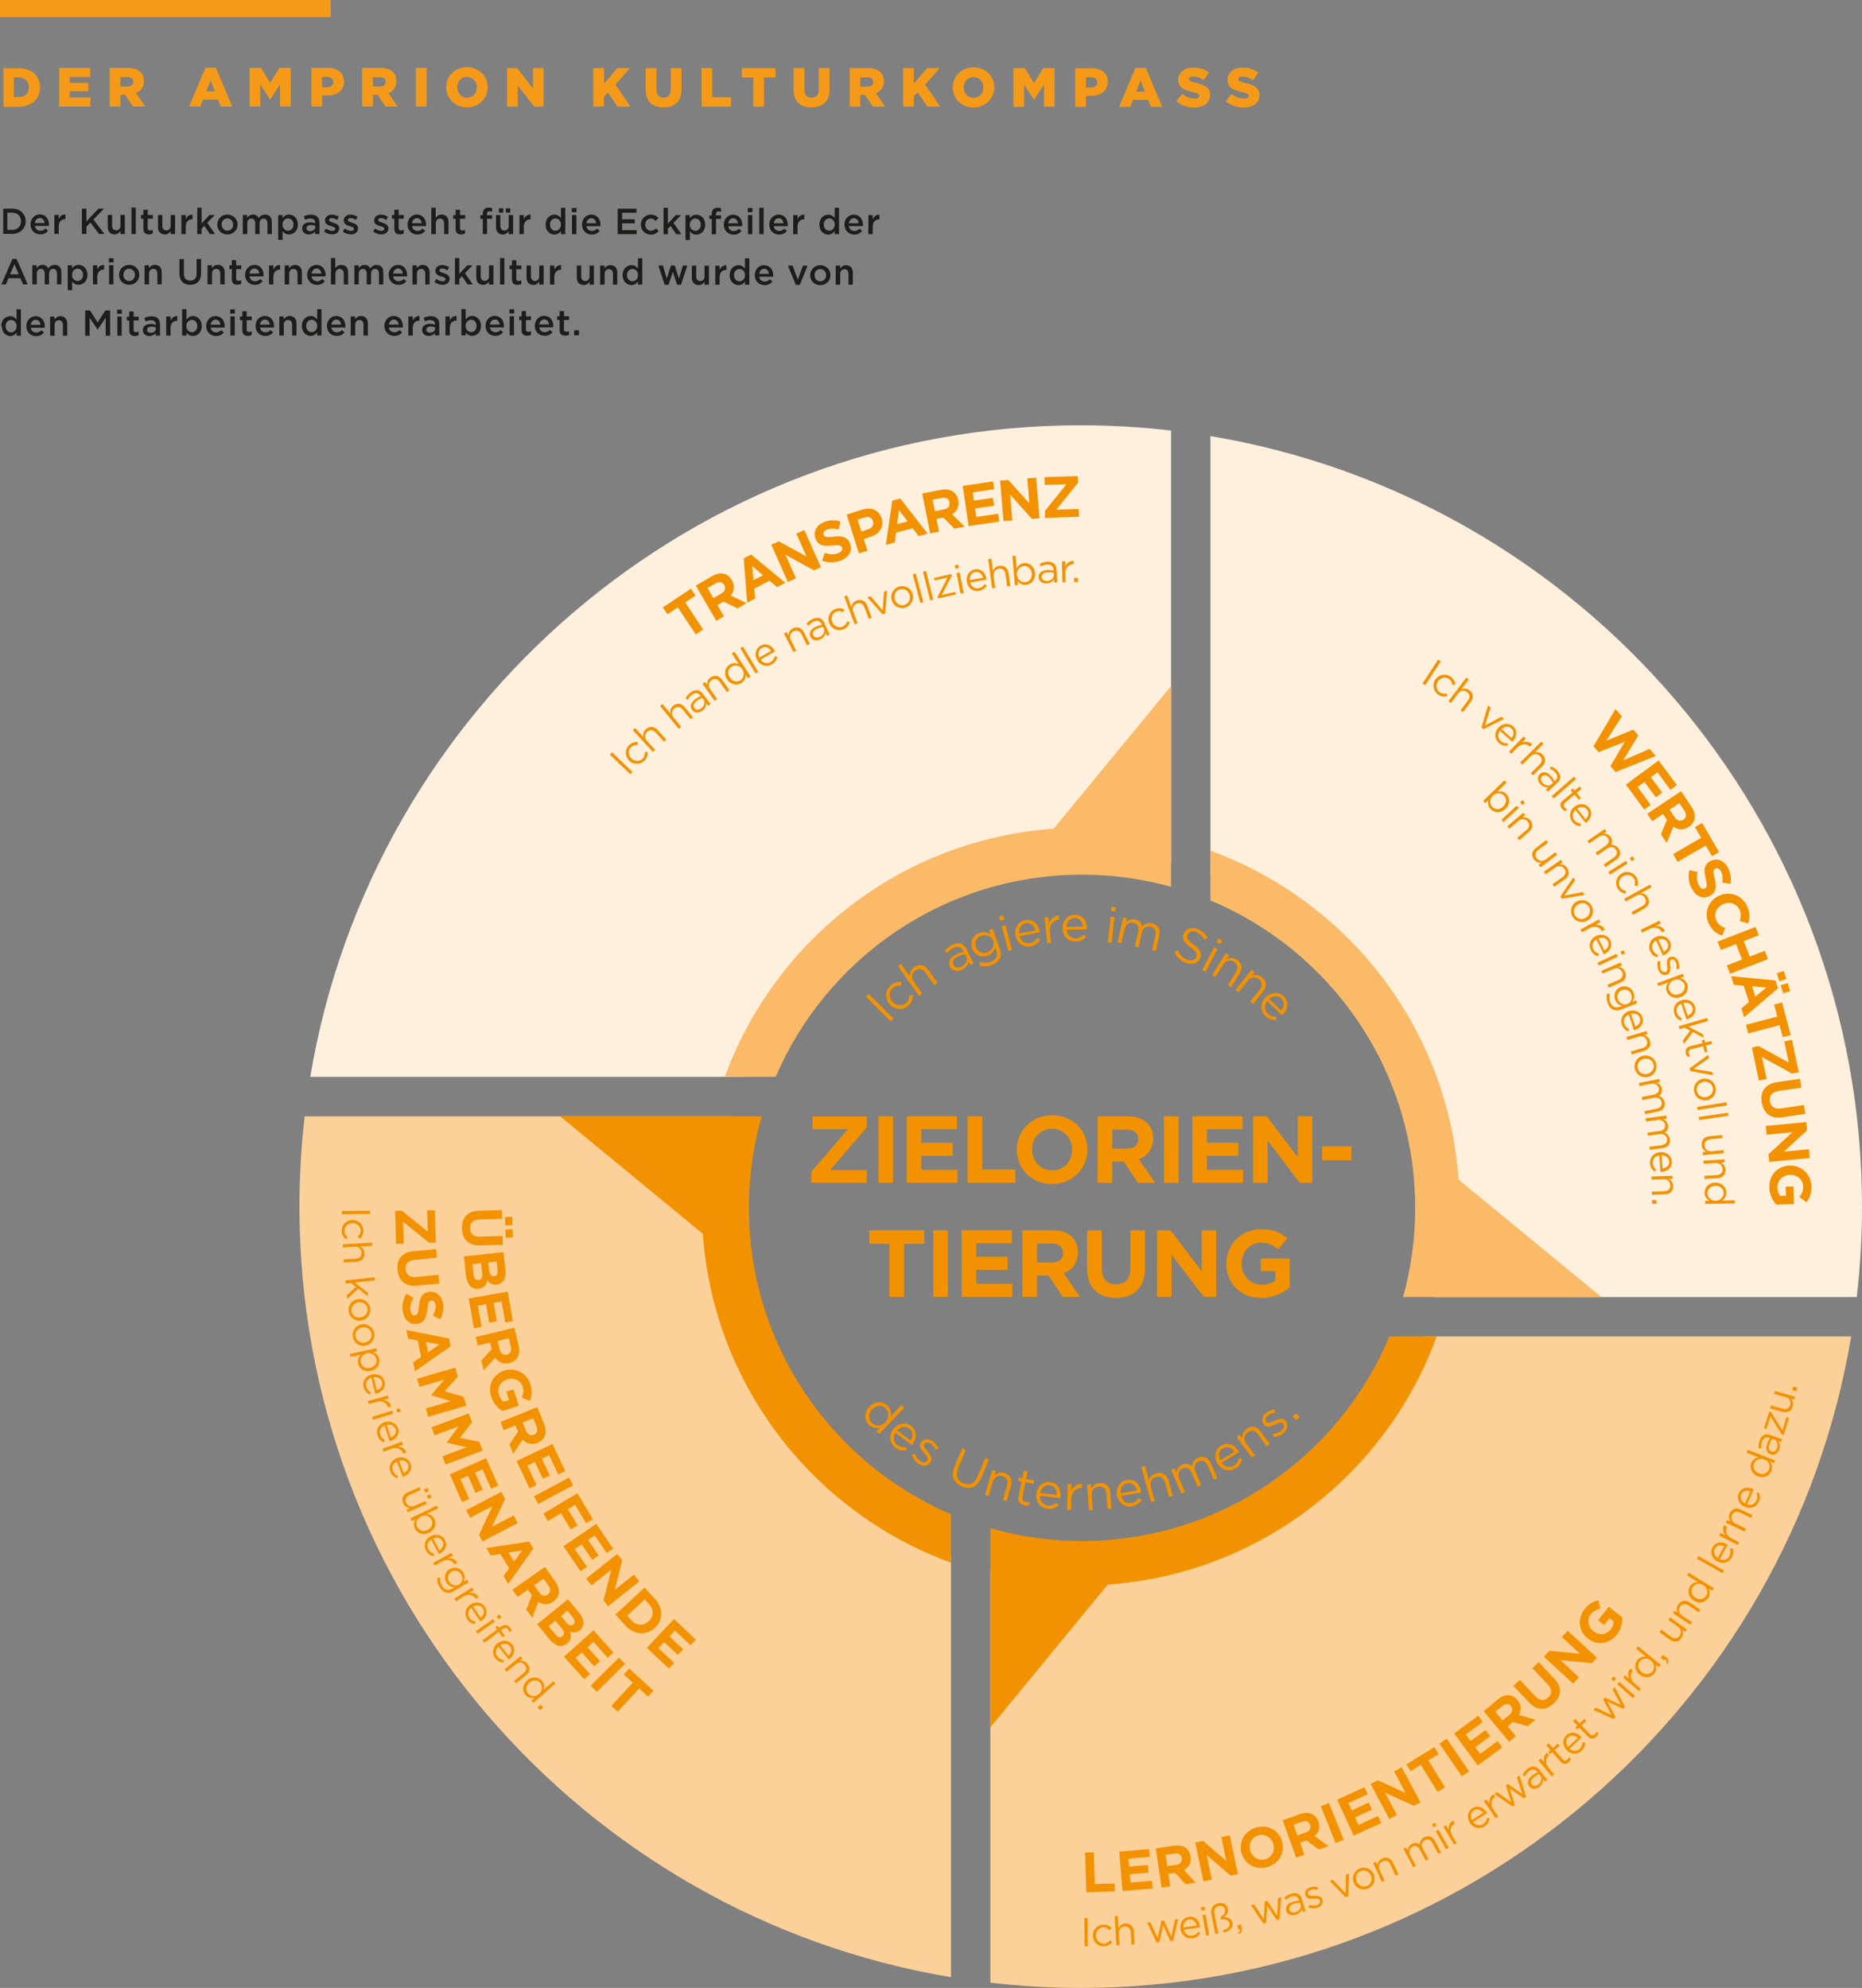 <?xml version="1.0" encoding="UTF-8"?><svg id="Ebene_1" xmlns="http://www.w3.org/2000/svg" xmlns:xlink="http://www.w3.org/1999/xlink" viewBox="0 0 270.24 288.5"><rect x="0" y="0" width="270.24" height="288.5" fill="#808080" stroke="none"/><defs><style>.cls-1,.cls-2,.cls-3,.cls-4,.cls-5{fill:none;}.cls-2{clip-path:url(#clippath-2);}.cls-3{clip-path:url(#clippath-1);}.cls-6{fill:#f59a18;}.cls-7{fill:#faba68;}.cls-8{fill:#fff0de;}.cls-9{fill:#f39200;}.cls-10{fill:#fcd099;}.cls-11{fill:#1d1d1b;}.cls-4{stroke:#f59a18;stroke-width:2.5px;}.cls-5{clip-path:url(#clippath);}</style><clipPath id="clippath"><rect class="cls-1" width="270.24" height="288.5"/></clipPath><clipPath id="clippath-1"><rect class="cls-1" x="43.47" y="61.73" width="226.77" height="226.77"/></clipPath><clipPath id="clippath-2"><rect class="cls-1" width="270.24" height="288.5"/></clipPath></defs><g class="cls-5"><path class="cls-11" d="m83.33,48.66h.7v-.72h-.7v.72Zm-1.32.05c.24,0,.41-.05.57-.14v-.52c-.12.06-.25.1-.39.1-.22,0-.34-.1-.34-.35v-1.36h.75v-.54h-.75v-.76h-.63v.76h-.35v.54h.35v1.46c0,.61.33.81.8.81m-3.76-1.62c.06-.43.33-.73.72-.73.42,0,.66.32.7.73h-1.42Zm.79,1.64c.51,0,.87-.2,1.13-.52l-.37-.33c-.22.21-.44.33-.75.33-.41,0-.73-.25-.8-.7h2.03c0-.06.01-.12.01-.18,0-.8-.45-1.49-1.33-1.49-.79,0-1.35.65-1.35,1.44h0c0,.87.62,1.45,1.42,1.45m-2.55-.01c.24,0,.41-.05.57-.14v-.52c-.13.06-.25.1-.39.1-.22,0-.34-.1-.34-.35v-1.36h.74v-.54h-.74v-.76h-.63v.76h-.35v.54h.35v1.46c0,.61.33.81.8.81m-2.53-.05h.63v-2.77h-.63v2.77Zm-.03-3.19h.68v-.6h-.68v.6Zm-2.84,1.62c.06-.43.33-.73.72-.73.42,0,.66.32.7.73h-1.42Zm.79,1.64c.51,0,.87-.2,1.13-.52l-.37-.33c-.22.21-.44.33-.75.33-.41,0-.73-.25-.8-.7h2.03c0-.06.01-.12.01-.18,0-.8-.44-1.49-1.33-1.49-.79,0-1.35.65-1.35,1.44h0c0,.87.62,1.45,1.42,1.45m-3.5-.55c-.43,0-.81-.36-.81-.89h0c0-.54.38-.9.81-.9s.79.35.79.89h0c0,.56-.36.9-.79.9m.15.55c.65,0,1.28-.52,1.28-1.44h0c0-.93-.63-1.45-1.28-1.45-.45,0-.74.23-.94.52v-1.52h-.63v3.83h.63v-.43c.19.26.48.49.94.49m-3.88-.06h.63v-1.05c0-.74.39-1.1.94-1.1h.04v-.67c-.49-.02-.81.26-.98.68v-.62h-.63v2.77Zm-2.24-.4c-.3,0-.54-.15-.54-.42h0c0-.3.24-.47.65-.47.25,0,.47.05.63.11v.19c0,.35-.32.59-.74.59m-.18.46c.42,0,.71-.18.9-.4v.35h.62v-1.64c0-.36-.09-.66-.3-.85-.19-.2-.5-.31-.92-.31-.44,0-.74.09-1.04.23l.17.5c.25-.1.48-.17.79-.17.45,0,.69.21.69.6v.07c-.22-.07-.44-.12-.74-.12-.68,0-1.14.29-1.14.89h0c0,.57.46.86.98.86m-2.97-.06h.63v-1.05c0-.74.39-1.1.94-1.1h.04v-.67c-.49-.02-.81.26-.98.68v-.62h-.63v2.77Zm-2.83-1.58c.06-.43.33-.73.72-.73.42,0,.66.32.7.73h-1.42Zm.79,1.64c.51,0,.87-.2,1.13-.52l-.37-.33c-.22.21-.44.33-.75.33-.41,0-.73-.25-.8-.7h2.03c0-.06,0-.12,0-.18,0-.8-.44-1.49-1.33-1.49-.79,0-1.35.65-1.35,1.44h0c0,.87.62,1.45,1.42,1.45m-6.29-.06h.63v-1.56c0-.43.26-.69.62-.69s.59.25.59.68v1.57h.63v-1.77c0-.64-.36-1.06-.99-1.06-.43,0-.69.23-.87.48v-.42h-.63v2.77Zm-2.83-1.58c.06-.43.33-.73.72-.73.42,0,.66.32.7.73h-1.42Zm.79,1.64c.51,0,.87-.2,1.13-.52l-.37-.33c-.22.21-.44.33-.75.33-.41,0-.73-.25-.8-.7h2.03c0-.06.01-.12.01-.18,0-.8-.45-1.49-1.33-1.49-.79,0-1.35.65-1.35,1.44h0c0,.87.62,1.45,1.42,1.45m-3.63-.55c-.43,0-.8-.35-.8-.89h0c0-.56.36-.9.8-.9s.8.35.8.89h0c0,.54-.38.9-.8.9m-.15.55c.45,0,.74-.23.94-.52v.46h.63v-3.83h-.63v1.49c-.2-.26-.49-.49-.94-.49-.66,0-1.28.52-1.28,1.44h0c0,.93.63,1.45,1.28,1.45m-4.53-.06h.63v-1.56c0-.43.26-.69.62-.69s.59.25.59.68v1.57h.63v-1.77c0-.64-.36-1.06-.99-1.06-.43,0-.69.23-.87.48v-.42h-.63v2.77Zm-2.83-1.58c.06-.43.33-.73.72-.73.42,0,.66.32.7.73h-1.42Zm.79,1.64c.51,0,.87-.2,1.13-.52l-.37-.33c-.22.21-.44.33-.75.33-.41,0-.73-.25-.8-.7h2.03c0-.06.01-.12.01-.18,0-.8-.44-1.49-1.33-1.49-.79,0-1.35.65-1.35,1.44h0c0,.87.62,1.45,1.42,1.45m-2.55-.01c.24,0,.41-.05.57-.14v-.52c-.13.06-.25.1-.39.1-.22,0-.34-.1-.34-.35v-1.36h.74v-.54h-.74v-.76h-.63v.76h-.35v.54h.35v1.46c0,.61.33.81.8.81m-2.53-.05h.63v-2.77h-.63v2.77Zm-.03-3.19h.68v-.6h-.68v.6Zm-2.84,1.62c.06-.43.33-.73.72-.73.42,0,.66.32.7.73h-1.42Zm.79,1.64c.51,0,.87-.2,1.13-.52l-.37-.33c-.22.21-.44.33-.75.33-.41,0-.73-.25-.8-.7h2.03c0-.06.01-.12.01-.18,0-.8-.44-1.49-1.33-1.49-.79,0-1.35.65-1.35,1.44h0c0,.87.62,1.45,1.42,1.45m-3.5-.55c-.43,0-.81-.36-.81-.89h0c0-.54.38-.9.81-.9s.79.35.79.89h0c0,.56-.36.9-.79.9m.15.55c.66,0,1.28-.52,1.28-1.44h0c0-.93-.63-1.45-1.28-1.45-.45,0-.74.23-.94.52v-1.52h-.63v3.83h.63v-.43c.19.26.48.49.94.49m-3.88-.06h.63v-1.05c0-.74.39-1.1.94-1.1h.04v-.67c-.49-.02-.81.26-.98.68v-.62h-.63v2.77Zm-2.24-.4c-.3,0-.54-.15-.54-.42h0c0-.3.24-.47.65-.47.25,0,.47.05.63.11v.19c0,.35-.32.59-.74.59m-.18.46c.42,0,.71-.18.9-.4v.35h.62v-1.64c0-.36-.09-.66-.3-.85-.19-.2-.5-.31-.92-.31-.44,0-.74.09-1.04.23l.17.5c.25-.1.48-.17.79-.17.45,0,.69.21.69.6v.07c-.22-.07-.44-.12-.74-.12-.68,0-1.14.29-1.14.89h0c0,.57.46.86.98.86m-2.16,0c.24,0,.42-.05.57-.14v-.52c-.13.06-.25.1-.39.1-.22,0-.34-.1-.34-.35v-1.36h.74v-.54h-.74v-.76h-.63v.76h-.35v.54h.35v1.46c0,.61.33.81.8.81m-2.53-.05h.63v-2.77h-.63v2.77Zm-.03-3.19h.68v-.6h-.68v.6Zm-4.62,3.19h.63v-2.62l1.15,1.72h.02l1.16-1.73v2.63h.64v-3.67h-.69l-1.12,1.74-1.12-1.74h-.69v3.67Zm-5.09,0h.63v-1.56c0-.43.26-.69.62-.69s.59.25.59.68v1.57h.63v-1.77c0-.64-.36-1.06-.99-1.06-.43,0-.69.23-.87.48v-.42h-.63v2.77Zm-2.83-1.58c.06-.43.33-.73.72-.73.42,0,.66.32.7.73h-1.42Zm.79,1.64c.51,0,.87-.2,1.13-.52l-.37-.33c-.22.21-.44.33-.75.33-.41,0-.73-.25-.8-.7h2.03c0-.06.01-.12.01-.18,0-.8-.45-1.49-1.33-1.49-.79,0-1.35.65-1.35,1.44h0c0,.87.62,1.45,1.42,1.45m-3.63-.55c-.43,0-.8-.35-.8-.89h0c0-.56.36-.9.8-.9s.8.35.8.89h0c0,.54-.38.9-.8.9m-.15.55c.45,0,.74-.23.94-.52v.46h.63v-3.83h-.63v1.49c-.2-.26-.49-.49-.94-.49-.66,0-1.28.52-1.28,1.44H.26c0,.93.63,1.45,1.28,1.45"/><path class="cls-11" d="m121.31,41.32h.63v-1.56c0-.43.26-.69.62-.69s.59.25.59.68v1.57h.63v-1.77c0-.64-.36-1.06-.99-1.06-.43,0-.69.22-.87.48v-.42h-.63v2.77Zm-2.25-.49c-.49,0-.84-.4-.84-.89h0c0-.49.33-.89.83-.89s.85.4.85.89h0c0,.49-.33.89-.84.89m-.01.55c.86,0,1.48-.65,1.48-1.44h0c0-.8-.62-1.45-1.47-1.45s-1.48.65-1.48,1.45h0c0,.8.62,1.44,1.47,1.44m-3.54-.04h.57l1.13-2.79h-.67l-.75,2.03-.75-2.03h-.68l1.14,2.79Zm-5.33-1.6c.06-.43.33-.73.72-.73.42,0,.66.32.7.73h-1.42Zm.79,1.64c.51,0,.87-.2,1.13-.52l-.37-.33c-.22.21-.44.33-.75.33-.41,0-.73-.25-.8-.7h2.03c0-.06.01-.12.01-.18,0-.8-.44-1.49-1.33-1.49-.79,0-1.35.65-1.35,1.44h0c0,.86.62,1.45,1.42,1.45m-3.63-.55c-.43,0-.8-.35-.8-.89h0c0-.56.36-.9.8-.9s.8.35.8.89h0c0,.54-.38.9-.8.9m-.15.55c.45,0,.74-.23.94-.52v.46h.63v-3.83h-.63v1.49c-.2-.26-.49-.49-.94-.49-.66,0-1.28.52-1.28,1.44h0c0,.93.63,1.45,1.28,1.45m-3.37-.06h.63v-1.05c0-.73.39-1.1.94-1.1h.04v-.67c-.49-.02-.81.26-.98.68v-.62h-.63v2.77Zm-2.43.06c.43,0,.69-.23.87-.49v.43h.64v-2.77h-.64v1.56c0,.43-.26.68-.62.68s-.59-.24-.59-.67v-1.57h-.63v1.76c0,.65.36,1.06.99,1.06m-4.94-.04h.57l.62-1.89.62,1.89h.57l.91-2.79h-.64l-.57,1.9-.61-1.91h-.55l-.61,1.91-.56-1.9h-.65l.9,2.79Zm-4.66-.51c-.43,0-.8-.35-.8-.89h0c0-.56.36-.9.8-.9s.8.35.8.89h0c0,.54-.38.9-.8.9m-.15.55c.45,0,.74-.23.94-.52v.46h.63v-3.83h-.63v1.49c-.2-.26-.49-.49-.94-.49-.66,0-1.29.52-1.29,1.44h0c0,.93.63,1.45,1.29,1.45m-4.53-.06h.63v-1.56c0-.43.26-.69.62-.69s.59.25.59.68v1.57h.63v-1.77c0-.64-.36-1.06-.99-1.06-.43,0-.69.22-.87.48v-.42h-.63v2.77Zm-2.43.06c.43,0,.69-.23.87-.49v.43h.64v-2.77h-.64v1.56c0,.43-.26.68-.62.68s-.59-.24-.59-.67v-1.57h-.63v1.76c0,.65.36,1.06.99,1.06m-4.89-.06h.63v-1.05c0-.73.39-1.1.94-1.1h.04v-.67c-.49-.02-.81.26-.98.68v-.62h-.63v2.77Zm-2.43.06c.43,0,.69-.23.87-.49v.43h.64v-2.77h-.64v1.56c0,.43-.26.68-.62.68s-.59-.24-.59-.67v-1.57h-.63v1.76c0,.65.36,1.06.99,1.06m-2.32-.01c.24,0,.41-.05.57-.14v-.52c-.12.06-.25.1-.39.1-.21,0-.34-.1-.34-.35v-1.36h.74v-.54h-.74v-.76h-.63v.76h-.35v.54h.35v1.46c0,.61.33.81.8.81m-2.53-.05h.63v-3.83h-.63v3.83Zm-2.47.06c.43,0,.69-.23.87-.49v.43h.64v-2.77h-.64v1.56c0,.43-.26.68-.62.68s-.59-.24-.59-.67v-1.57h-.63v1.76c0,.65.36,1.06.99,1.06m-4.09-.06h.63v-.79l.39-.41.82,1.2h.75l-1.14-1.64,1.1-1.13h-.77l-1.15,1.23v-2.29h-.63v3.83Zm-1.81.05c.58,0,1.03-.29,1.03-.87h0c0-.51-.46-.69-.86-.82-.33-.11-.62-.19-.62-.39h0c0-.17.14-.28.39-.28.23,0,.51.1.78.26l.25-.45c-.29-.19-.67-.31-1.02-.31-.55,0-.98.32-.98.84h0c0,.54.45.71.86.82.33.1.62.17.62.39h0c0,.19-.16.31-.43.31s-.6-.12-.91-.34l-.28.43c.35.27.78.41,1.17.41m-4.34-.05h.63v-1.56c0-.43.26-.69.62-.69s.59.25.59.68v1.57h.63v-1.77c0-.64-.36-1.06-.99-1.06-.43,0-.69.22-.87.48v-.42h-.63v2.77Zm-2.83-1.58c.06-.43.33-.73.72-.73.42,0,.66.32.7.73h-1.42Zm.79,1.64c.51,0,.87-.2,1.13-.52l-.37-.33c-.22.21-.44.33-.75.33-.41,0-.73-.25-.8-.7h2.03c0-.06.01-.12.01-.18,0-.8-.45-1.49-1.33-1.49-.79,0-1.35.65-1.35,1.44h0c0,.86.62,1.45,1.42,1.45m-6.39-.06h.63v-1.56c0-.42.24-.69.59-.69s.56.24.56.67v1.58h.63v-1.56c0-.45.25-.69.59-.69s.56.24.56.68v1.57h.63v-1.77c0-.68-.37-1.06-.97-1.06-.42,0-.71.19-.93.49-.15-.29-.43-.49-.83-.49-.43,0-.67.23-.84.48v-.42h-.63v2.77Zm-3.39,0h.63v-1.56c0-.43.26-.69.62-.69s.59.25.59.68v1.57h.63v-1.77c0-.64-.36-1.06-.99-1.06-.43,0-.69.22-.87.48v-1.48h-.63v3.83Zm-2.83-1.58c.06-.43.33-.73.72-.73.42,0,.66.32.7.73h-1.42Zm.79,1.64c.51,0,.87-.2,1.13-.52l-.37-.33c-.22.21-.44.33-.75.33-.41,0-.73-.25-.8-.7h2.03c0-.06.01-.12.01-.18,0-.8-.45-1.49-1.33-1.49-.79,0-1.35.65-1.35,1.44h0c0,.86.62,1.45,1.42,1.45m-4.66-.06h.63v-1.56c0-.43.26-.69.62-.69s.59.25.59.68v1.57h.63v-1.77c0-.64-.36-1.06-.99-1.06-.43,0-.69.22-.87.48v-.42h-.63v2.77Zm-2.3,0h.63v-1.05c0-.73.39-1.1.94-1.1h.04v-.67c-.49-.02-.81.26-.98.68v-.62h-.63v2.77Zm-2.83-1.58c.06-.43.33-.73.72-.73.42,0,.66.32.7.73h-1.42Zm.79,1.64c.51,0,.87-.2,1.13-.52l-.37-.33c-.22.21-.44.33-.75.33-.41,0-.73-.25-.8-.7h2.03c0-.06.01-.12.01-.18,0-.8-.45-1.49-1.33-1.49-.79,0-1.35.65-1.35,1.44h0c0,.86.62,1.45,1.42,1.45m-2.56-.02c.24,0,.42-.05.57-.14v-.52c-.13.06-.25.1-.39.1-.22,0-.34-.1-.34-.35v-1.36h.74v-.54h-.74v-.76h-.63v.76h-.35v.54h.35v1.46c0,.61.33.81.8.81m-4.31-.05h.63v-1.56c0-.43.26-.69.62-.69s.59.25.59.68v1.57h.63v-1.77c0-.64-.36-1.06-.98-1.06-.43,0-.69.22-.87.48v-.42h-.63v2.77Zm-2.53.06c.96,0,1.58-.55,1.58-1.65v-2.08h-.65v2.11c0,.68-.35,1.02-.92,1.02s-.93-.36-.93-1.04v-2.09h-.64v2.11c0,1.07.61,1.62,1.56,1.62m-6.6-.06h.63v-1.56c0-.43.26-.69.62-.69s.59.25.59.68v1.57h.63v-1.77c0-.64-.36-1.06-.99-1.06-.43,0-.69.22-.87.48v-.42h-.63v2.77Zm-2.26-.49c-.49,0-.84-.4-.84-.89h0c0-.49.33-.89.83-.89s.85.4.85.89h0c0,.49-.33.89-.84.89m0,.55c.85,0,1.48-.65,1.48-1.44h0c0-.8-.62-1.45-1.47-1.45s-1.48.65-1.48,1.45h0c0,.8.62,1.44,1.47,1.44m-2.91-.06h.63v-2.77h-.63v2.77Zm-.03-3.19h.68v-.6h-.68v.6Zm-2.31,3.19h.63v-1.05c0-.73.39-1.1.94-1.1h.04v-.67c-.49-.02-.81.26-.98.68v-.62h-.63v2.77Zm-2.23-.49c-.43,0-.81-.36-.81-.89h0c0-.54.38-.9.81-.9s.79.35.79.89h0c0,.56-.36.9-.79.9m-1.43,1.33h.63v-1.27c.19.26.48.49.94.49.66,0,1.29-.52,1.29-1.44h0c0-.93-.63-1.45-1.29-1.45-.45,0-.74.23-.94.52v-.46h-.63v3.61Zm-5.12-.84h.63v-1.56c0-.42.24-.69.59-.69s.56.24.56.67v1.58h.63v-1.56c0-.45.25-.69.59-.69s.56.24.56.68v1.57h.63v-1.77c0-.68-.37-1.06-.97-1.06-.42,0-.71.19-.93.49-.15-.29-.43-.49-.83-.49-.43,0-.67.23-.85.48v-.42h-.63v2.77Zm-3.25-1.46l.63-1.47.64,1.47h-1.26Zm-1.27,1.46h.66l.38-.89h1.74l.37.89h.68l-1.61-3.7h-.6l-1.61,3.7Z"/><path class="cls-11" d="m126.03,33.98h.63v-1.05c0-.73.39-1.1.94-1.1h.04v-.67c-.49-.02-.81.26-.98.68v-.62h-.63v2.77Zm-2.83-1.58c.06-.43.33-.73.72-.73.42,0,.66.32.7.73h-1.42Zm.79,1.64c.51,0,.87-.2,1.13-.52l-.37-.33c-.22.21-.44.33-.75.33-.41,0-.73-.25-.8-.7h2.04c0-.06,0-.12,0-.18,0-.8-.44-1.49-1.33-1.49-.79,0-1.35.65-1.35,1.44h0c0,.86.62,1.45,1.42,1.45m-3.63-.55c-.43,0-.8-.35-.8-.89h0c0-.56.36-.9.8-.9s.8.35.8.89h0c0,.54-.38.9-.8.9m-.15.55c.45,0,.74-.23.94-.52v.46h.63v-3.83h-.63v1.49c-.2-.26-.49-.49-.94-.49-.66,0-1.28.52-1.28,1.44h0c0,.93.63,1.45,1.28,1.45m-5.08-.06h.63v-1.05c0-.73.39-1.1.94-1.1h.04v-.67c-.49-.02-.81.26-.98.68v-.62h-.63v2.77Zm-2.83-1.58c.06-.43.33-.73.72-.73.42,0,.66.32.7.73h-1.42Zm.79,1.64c.51,0,.87-.2,1.13-.52l-.37-.33c-.22.21-.44.33-.75.33-.41,0-.73-.25-.8-.7h2.04c0-.06,0-.12,0-.18,0-.8-.44-1.49-1.33-1.49-.79,0-1.35.65-1.35,1.44h0c0,.86.62,1.45,1.42,1.45m-2.87-.06h.63v-3.83h-.63v3.83Zm-1.64,0h.63v-2.77h-.63v2.77Zm-.03-3.19h.68v-.6h-.68v.6Zm-2.84,1.62c.06-.43.33-.73.72-.73.42,0,.66.32.7.73h-1.42Zm.79,1.64c.51,0,.87-.2,1.13-.52l-.37-.33c-.22.21-.44.33-.75.33-.41,0-.73-.25-.8-.7h2.03c0-.06.01-.12.01-.18,0-.8-.45-1.49-1.33-1.49-.79,0-1.35.65-1.35,1.44h0c0,.86.62,1.45,1.42,1.45m-3.18-.06h.63v-2.22h.72v-.52h-.73v-.15c0-.29.13-.42.37-.42.14,0,.25.03.37.07v-.53c-.14-.04-.29-.07-.51-.07-.27,0-.48.07-.62.22-.15.15-.22.38-.22.68v.2h-.35v.53h.35v2.22Zm-2.37-.49c-.43,0-.81-.36-.81-.89h0c0-.54.38-.9.81-.9s.79.35.79.89h0c0,.56-.36.9-.79.9m-1.43,1.33h.63v-1.27c.19.26.48.49.94.49.66,0,1.29-.52,1.29-1.44h0c0-.93-.63-1.45-1.29-1.45-.45,0-.74.23-.94.52v-.46h-.63v3.61Zm-3.19-.84h.63v-.79l.39-.41.82,1.2h.75l-1.14-1.64,1.1-1.13h-.77l-1.15,1.23v-2.29h-.63v3.83Zm-1.85.06c.54,0,.86-.21,1.13-.52l-.38-.38c-.2.2-.42.34-.72.34-.49,0-.83-.39-.83-.89h0c0-.49.34-.89.8-.89.31,0,.52.14.71.35l.4-.43c-.26-.28-.59-.48-1.11-.48-.83,0-1.44.66-1.44,1.45h0c0,.8.61,1.44,1.43,1.44m-4.8-.06h2.75v-.58h-2.1v-.99h1.84v-.58h-1.84v-.96h2.08v-.58h-2.72v3.67Zm-4.53-1.58c.06-.43.33-.73.72-.73.42,0,.66.32.7.73h-1.42Zm.79,1.64c.51,0,.87-.2,1.13-.52l-.37-.33c-.22.21-.44.33-.75.33-.41,0-.73-.25-.8-.7h2.03c0-.06.01-.12.01-.18,0-.8-.45-1.49-1.33-1.49-.79,0-1.35.65-1.35,1.44h0c0,.86.62,1.45,1.42,1.45m-2.87-.06h.63v-2.77h-.63v2.77Zm-.03-3.19h.68v-.6h-.68v.6Zm-2.37,2.7c-.43,0-.8-.35-.8-.89h0c0-.56.36-.9.8-.9s.8.35.8.89h0c0,.54-.38.9-.8.9m-.15.55c.45,0,.74-.23.94-.52v.46h.63v-3.83h-.63v1.49c-.2-.26-.49-.49-.94-.49-.66,0-1.28.52-1.28,1.44h0c0,.93.63,1.45,1.28,1.45m-5.08-.06h.63v-1.05c0-.73.39-1.1.94-1.1h.04v-.67c-.49-.02-.81.26-.98.68v-.62h-.63v2.77Zm-2.43.06c.43,0,.69-.23.87-.49v.43h.64v-2.77h-.64v1.56c0,.43-.26.68-.62.68s-.59-.24-.59-.67v-1.57h-.63v1.76c0,.65.36,1.06.99,1.06m-.58-3.18h.64v-.62h-.64v.62Zm1.02,0h.64v-.62h-.64v.62Zm-3.36,3.12h.63v-2.22h.72v-.52h-.73v-.15c0-.29.13-.42.37-.42.14,0,.25.03.37.07v-.53c-.14-.04-.29-.07-.51-.07-.27,0-.48.07-.62.22-.15.15-.22.38-.22.68v.2h-.35v.53h.35v2.22Zm-3.14.05c.24,0,.41-.05.57-.14v-.52c-.13.06-.25.1-.39.1-.22,0-.34-.1-.34-.35v-1.36h.74v-.54h-.74v-.76h-.63v.76h-.35v.54h.35v1.46c0,.61.33.81.8.81m-4.31-.05h.63v-1.56c0-.43.26-.69.62-.69s.59.25.59.68v1.57h.63v-1.77c0-.64-.36-1.06-.99-1.06-.43,0-.69.23-.87.48v-1.48h-.63v3.83Zm-2.83-1.58c.06-.43.33-.73.72-.73.42,0,.66.32.7.73h-1.42Zm.79,1.64c.51,0,.87-.2,1.13-.52l-.37-.33c-.22.21-.44.33-.75.33-.41,0-.73-.25-.8-.7h2.03c0-.06.01-.12.01-.18,0-.8-.45-1.49-1.33-1.49-.79,0-1.35.65-1.35,1.44h0c0,.86.62,1.45,1.42,1.45m-2.55-.02c.24,0,.42-.05.57-.14v-.52c-.13.06-.25.1-.39.1-.22,0-.34-.1-.34-.35v-1.36h.74v-.54h-.74v-.76h-.63v.76h-.35v.54h.35v1.46c0,.61.33.81.8.81m-2.69,0c.58,0,1.03-.29,1.03-.87h0c0-.51-.46-.69-.86-.82-.33-.11-.62-.19-.62-.39h0c0-.17.14-.28.39-.28.23,0,.51.1.78.26l.25-.45c-.29-.19-.67-.31-1.02-.31-.55,0-.99.32-.99.84h0c0,.54.46.71.86.82.33.1.62.17.62.39h0c0,.19-.16.31-.43.31s-.6-.12-.91-.34l-.28.43c.35.27.78.41,1.17.41m-4.4,0c.58,0,1.03-.29,1.03-.87h0c0-.51-.46-.69-.86-.82-.33-.11-.62-.19-.62-.39h0c0-.17.14-.28.39-.28.23,0,.51.1.78.26l.25-.45c-.29-.19-.67-.31-1.02-.31-.55,0-.99.32-.99.84h0c0,.54.46.71.86.82.33.1.62.17.62.39h0c0,.19-.16.31-.43.31s-.6-.12-.91-.34l-.28.43c.35.27.78.41,1.17.41m-2.71,0c.58,0,1.03-.29,1.03-.87h0c0-.51-.46-.69-.86-.82-.33-.11-.62-.19-.62-.39h0c0-.17.14-.28.39-.28.23,0,.51.1.78.26l.25-.45c-.29-.19-.67-.31-1.02-.31-.55,0-.99.32-.99.84h0c0,.54.46.71.87.82.33.1.62.17.62.39h0c0,.19-.16.31-.43.31s-.6-.12-.91-.34l-.28.43c.35.27.78.41,1.17.41m-3.19-.46c-.3,0-.54-.15-.54-.42h0c0-.3.24-.47.65-.47.25,0,.47.05.63.11v.19c0,.35-.32.59-.74.59m-.18.46c.42,0,.71-.18.9-.4v.35h.62v-1.64c0-.36-.09-.66-.3-.85-.19-.2-.5-.31-.92-.31-.44,0-.74.09-1.04.23l.17.5c.25-.11.48-.17.79-.17.45,0,.69.21.69.6v.07c-.22-.07-.44-.12-.75-.12-.68,0-1.14.29-1.14.89h0c0,.57.46.87.98.87m-3.03-.55c-.43,0-.81-.36-.81-.89h0c0-.54.38-.9.81-.9s.79.35.79.89h0c0,.56-.36.9-.79.9m-1.43,1.33h.63v-1.27c.19.26.48.49.94.49.66,0,1.28-.52,1.28-1.44h0c0-.93-.63-1.45-1.28-1.45-.45,0-.74.23-.94.52v-.46h-.63v3.61Zm-5.12-.84h.63v-1.56c0-.42.24-.69.59-.69s.56.24.56.67v1.58h.63v-1.56c0-.45.25-.69.59-.69s.56.24.56.68v1.57h.63v-1.77c0-.68-.37-1.06-.97-1.06-.42,0-.71.19-.93.49-.15-.29-.43-.49-.83-.49-.42,0-.67.23-.85.48v-.42h-.63v2.77Zm-2.26-.49c-.49,0-.84-.4-.84-.89h0c0-.49.32-.89.83-.89s.85.4.85.89h0c0,.49-.33.89-.84.89m0,.55c.85,0,1.48-.65,1.48-1.44h0c0-.8-.62-1.45-1.47-1.45s-1.48.65-1.48,1.45h0c0,.8.62,1.44,1.47,1.44m-4.37-.06h.63v-.79l.39-.41.82,1.2h.75l-1.14-1.64,1.1-1.13h-.77l-1.15,1.23v-2.29h-.63v3.83Zm-2.3,0h.63v-1.05c0-.73.39-1.1.94-1.1h.04v-.67c-.49-.02-.81.26-.98.68v-.62h-.63v2.77Zm-2.43.06c.43,0,.69-.23.87-.49v.43h.64v-2.77h-.64v1.56c0,.43-.26.68-.62.68s-.59-.24-.59-.67v-1.57h-.63v1.76c0,.65.36,1.06.99,1.06m-2.32-.01c.24,0,.42-.05.57-.14v-.52c-.13.06-.25.1-.39.1-.22,0-.34-.1-.34-.35v-1.36h.74v-.54h-.74v-.76h-.63v.76h-.35v.54h.35v1.46c0,.61.33.81.8.81m-2.53-.05h.63v-3.83h-.63v3.83Zm-2.47.06c.43,0,.69-.23.87-.49v.43h.64v-2.77h-.64v1.56c0,.43-.26.68-.62.68s-.59-.24-.59-.67v-1.57h-.63v1.76c0,.65.36,1.06.98,1.06m-4.72-.06h.65v-1.06l.57-.59,1.25,1.65h.79l-1.6-2.09,1.53-1.58h-.8l-1.75,1.85v-1.85h-.65v3.67Zm-4.01,0h.63v-1.05c0-.73.39-1.1.94-1.1h.04v-.67c-.49-.02-.81.26-.98.68v-.62h-.63v2.77Zm-2.83-1.58c.06-.43.33-.73.72-.73.42,0,.66.32.7.73h-1.42Zm.79,1.64c.51,0,.87-.2,1.13-.52l-.37-.33c-.22.21-.44.33-.75.33-.41,0-.73-.25-.8-.7h2.03c0-.06.01-.12.01-.18,0-.8-.45-1.49-1.33-1.49-.79,0-1.35.65-1.35,1.44h0c0,.86.62,1.45,1.42,1.45m-4.06-3.15c.77,0,1.27.53,1.27,1.25h0c0,.73-.5,1.25-1.27,1.25h-.72v-2.5h.72Zm-1.37,3.08h1.37c1.15,0,1.95-.8,1.95-1.83h0c0-1.04-.8-1.83-1.95-1.83H.47v3.67Z"/></g><g class="cls-3"><path class="cls-10" d="m44.22,162.01c-.5,4.3-.76,8.67-.76,13.11,0,56.21,40.9,102.85,94.56,111.82v-61.14c-19.87-7.58-33.98-26.82-33.98-49.35,0-5.01.7-9.85,2-14.44h-61.82Z"/><path class="cls-8" d="m156.85,123.64c4.52,0,8.92.57,13.11,1.64v-62.8c-4.3-.49-8.67-.76-13.11-.76-56.21,0-102.85,40.9-111.82,94.56h63c7.92-19.16,26.79-32.65,48.82-32.65"/><path class="cls-8" d="m270.24,175.11c0-56.21-40.9-102.85-94.56-111.82v63.81c19.87,7.59,33.98,26.82,33.98,49.35,0,4.05-.46,7.99-1.32,11.78h61.14c.5-4.3.76-8.68.76-13.11"/><path class="cls-10" d="m156.85,229.26c-4.53,0-8.92-.57-13.11-1.64v60.12c4.3.49,8.67.76,13.11.76,56.2,0,102.85-40.9,111.82-94.55h-61.99c-7.22,20.56-26.8,35.31-49.83,35.31"/><path class="cls-9" d="m234.64,237.23c.66-.82.84-1.72.82-2.49l-1.96-1.56-1.56,1.96.86.68.79-1,.64.51c-.02.4-.18.79-.47,1.15-.64.8-1.69.88-2.52.23h-.01c-.77-.62-.95-1.7-.37-2.42.41-.52.83-.7,1.39-.81l-.26-1.22c-.77.15-1.38.47-2.03,1.28-1.09,1.37-.83,3.2.45,4.22h.01c1.33,1.07,3.09.89,4.21-.51m-6.32,7.08l.85-.92-2.7-2.48,4.58.43.73-.79-4.24-3.9-.85.92,2.61,2.4-4.44-.42-.79.86,4.24,3.9Zm-2.82,2.88c1.13-1.06,1.25-2.36.06-3.63l-2.23-2.37-.92.87,2.26,2.4c.63.67.61,1.33.04,1.86-.56.53-1.24.5-1.88-.18l-2.24-2.37-.92.87,2.26,2.4c1.16,1.23,2.44,1.21,3.57.15m-7.4,2.47l-1.06-1.27.97-.81c.47-.39.94-.42,1.29,0h0c.31.38.25.86-.22,1.26l-.99.82Zm.93,3.09l.97-.81-1.18-1.42.76-.64,2.13.62,1.14-.95-2.4-.68c.39-.68.4-1.45-.2-2.16h-.01c-.35-.43-.77-.67-1.22-.71-.53-.05-1.1.16-1.66.63l-2.02,1.69,3.69,4.42Zm-4.54,3.43l3.53-2.61-.67-.91-2.52,1.86-.72-.97,2.18-1.61-.67-.91-2.18,1.61-.7-.94,2.48-1.83-.67-.91-3.5,2.58,3.42,4.63Zm-2.32,1.59l1.05-.72-3.25-4.75-1.05.72,3.25,4.75Zm-3.53,2.26l1.08-.67-2.41-3.91,1.49-.92-.61-1-4.07,2.5.61.99,1.49-.92,2.41,3.91Zm-6.99,3.93l1.1-.59-1.73-3.23,4.19,1.91.95-.51-2.72-5.08-1.1.59,1.67,3.13-4.05-1.85-1.03.55,2.72,5.08Zm-5.16,2.41l3.99-1.83-.47-1.02-2.84,1.31-.51-1.1,2.47-1.13-.47-1.02-2.47,1.13-.49-1.06,2.8-1.29-.47-1.02-3.95,1.82,2.4,5.23Zm-2.64,1.08l1.18-.47-2.15-5.35-1.18.47,2.15,5.35Zm-5.54-1.09l-.56-1.56,1.18-.43c.58-.21,1.03-.07,1.21.44v.02c.17.46-.05.89-.63,1.09l-1.21.43Zm-.19,3.22l1.19-.43-.62-1.74.94-.34,1.79,1.32,1.39-.5-2.02-1.46c.6-.5.87-1.22.56-2.1v-.02c-.19-.51-.5-.88-.92-1.07-.48-.23-1.09-.23-1.78.02l-2.48.89,1.95,5.42Zm-4.5.23c-.98.27-1.9-.33-2.17-1.28h0c-.26-.97.2-1.93,1.19-2.21.98-.27,1.9.33,2.17,1.28v.02c.27.95-.2,1.92-1.18,2.19m.3,1.13c1.71-.48,2.6-2.11,2.16-3.69v-.02c-.44-1.58-2.03-2.51-3.74-2.04-1.71.48-2.6,2.11-2.16,3.69v.02c.44,1.58,2.02,2.51,3.74,2.04m-9.26,2.07l1.22-.26-.76-3.58,3.49,3.01,1.05-.22-1.19-5.64-1.22.26.73,3.47-3.37-2.91-1.14.24,1.19,5.64Zm-5.25-2.21l-.24-1.64,1.25-.18c.61-.09,1.02.13,1.1.67v.02c.07.48-.23.86-.84.95l-1.27.19Zm-.82,3.12l1.25-.18-.27-1.82.99-.14,1.49,1.64,1.47-.22-1.69-1.83c.69-.37,1.1-1.02.96-1.95v-.02c-.08-.54-.32-.96-.68-1.23-.43-.32-1.02-.44-1.75-.33l-2.61.38.83,5.7Zm-5.68.49l4.37-.36-.09-1.12-3.12.26-.1-1.21,2.71-.22-.09-1.12-2.71.22-.1-1.16,3.08-.25-.09-1.12-4.33.36.47,5.74Zm-5.24.18l4.14-.13-.04-1.15-2.87.09-.15-4.61-1.27.04.18,5.76Z"/><path class="cls-9" d="m260.71,201.9l.13-.52-.6-.15-.13.52.59.15Zm-.53,2.22c.14-.5-.03-.87-.29-1.15l.51.14.12-.43-2.91-.81-.12.43,1.67.46c.55.15.81.63.67,1.12-.14.51-.56.71-1.1.56l-1.7-.47-.12.43,1.8.5c.69.19,1.28-.09,1.47-.79m-1.32,4.15l.79-2.49-.36-.11-.61,1.91-1.63-2.63-.27-.09-.77,2.43.36.11.59-1.84,1.63,2.62.27.09Zm-.93,1.86c-.13.39-.46.64-.82.52h-.01c-.36-.13-.49-.51-.3-1.04.12-.35.28-.61.41-.8l.27.1c.45.16.62.7.44,1.22m.31.2c.17-.5.06-.91-.14-1.2l.43.15.14-.41-1.74-.6c-.36-.13-.67-.12-.93,0-.28.14-.49.41-.63.81-.14.41-.16.76-.12,1.12h.39c-.03-.31-.03-.61.09-.95.18-.54.56-.76,1.07-.58l.1.03c-.16.23-.3.47-.42.84-.25.72-.1,1.33.5,1.54h.01c.58.21,1.07-.22,1.26-.75m-1.49,2.92c-.2.53-.81.83-1.47.57h-.01c-.68-.27-.91-.87-.7-1.41.2-.52.83-.85,1.48-.6h.01c.65.25.9.92.69,1.44m.35.22c.2-.52.04-.96-.21-1.32l.57.22.16-.42-3.97-1.54-.16.42,1.7.66c-.4.1-.81.32-1.02.85-.26.68.02,1.56.94,1.91h.01c.93.36,1.72-.1,1.98-.78m-3.85,4.74c-.51-.29-.75-.83-.54-1.31.24-.55.81-.64,1.33-.46l-.79,1.77Zm2.02-.25c.23-.52.17-.95-.01-1.37l-.34.15c.14.33.17.66,0,1.04-.22.49-.74.76-1.37.56l.97-2.19s-.08-.04-.13-.06c-.81-.36-1.67-.18-2.03.64-.34.76.05,1.61.85,1.96h.01c.85.38,1.71.02,2.05-.73m-2.06,4.3l.19-.41-1.56-.74c-.51-.24-.69-.75-.47-1.22.23-.48.67-.6,1.18-.36l1.59.76.19-.41-1.69-.8c-.65-.31-1.27-.13-1.59.53-.22.47-.12.87.09,1.19l-.47-.22-.19.41,2.73,1.29Zm-1,1.97l.2-.4-1.07-.54c-.81-.41-.99-1.1-.7-1.69l.02-.03-.43-.22c-.28.5-.15,1.05.2,1.48l-.7-.36-.2.4,2.69,1.36Zm-2.9,1.89c-.49-.33-.69-.89-.44-1.35.28-.53.85-.58,1.36-.36l-.92,1.71Zm2.03-.1c.27-.5.24-.94.09-1.36l-.35.13c.11.34.12.67-.07,1.04-.25.47-.8.71-1.4.45l1.13-2.11s-.07-.05-.13-.07c-.78-.42-1.65-.3-2.07.49-.39.74-.07,1.61.7,2.02h.01c.82.45,1.7.15,2.09-.58m-1.35,2.29l.22-.39-3.71-2.1-.22.39,3.71,2.1Zm-2.36,3.28c-.3.48-.95.67-1.55.29h0c-.62-.39-.74-1.02-.43-1.52.29-.48.97-.68,1.56-.32h0c.59.37.71,1.07.42,1.55m.3.28c.29-.47.21-.94.04-1.33l.52.32.24-.38-3.63-2.23-.24.38,1.55.96c-.41.02-.86.17-1.15.65-.38.62-.26,1.53.58,2.05h0c.85.53,1.71.22,2.09-.4m-2.62,3.9l.25-.37-1.44-.96c-.47-.31-.57-.85-.28-1.28.29-.44.75-.5,1.22-.19l1.47.98.25-.37-1.56-1.04c-.6-.4-1.24-.32-1.65.29-.29.43-.24.84-.08,1.19l-.44-.29-.25.37,2.51,1.67Zm-1.29,1.93c.3-.42.27-.83.13-1.18l.43.31.26-.36-2.45-1.76-.26.36,1.4,1.01c.46.33.54.87.24,1.29-.31.43-.77.47-1.23.15l-1.43-1.03-.26.37,1.52,1.1c.58.42,1.23.36,1.65-.23m-1.99,3.74c.19-.41.14-.71-.24-1l-.42-.32-.33.42.48.38.13-.17c.21.14.26.33.16.62l.21.07Zm-2.2,1.08c-.36.44-1.02.54-1.58.09h0c-.57-.47-.6-1.11-.23-1.56.35-.43,1.05-.55,1.59-.11h0c.54.45.57,1.16.21,1.59m.26.32c.35-.43.34-.9.21-1.32l.47.38.28-.35-3.3-2.69-.28.35,1.41,1.15c-.41-.03-.87.06-1.23.49-.46.56-.46,1.49.31,2.11h0c.77.63,1.67.44,2.12-.12m-2.21,2.53l.29-.34-.91-.78c-.69-.59-.7-1.31-.27-1.81l.02-.03-.37-.32c-.39.42-.4.99-.16,1.48l-.6-.51-.29.34,2.29,1.96Zm-.89,1.01l.3-.33-2.24-2.02-.3.33,2.24,2.02Zm-2.76-2.44l.34-.38-.37-.33-.34.38.37.33Zm-.02,5.47l.27-.29-1.17-2.23,2.29,1.04.27-.28-1.49-2.86-.32.34,1.22,2.24-2.33-1.07-.26.27,1.21,2.26-2.31-1.08-.33.35,2.94,1.32Zm-2.52,2.57c.15-.15.24-.3.3-.47l-.27-.28c-.06.16-.13.28-.24.38-.22.21-.46.26-.71,0l-1.22-1.27.69-.67-.28-.28-.69.66-.63-.66-.32.31.63.66-.3.29.28.29.3-.29,1.26,1.31c.43.44.86.36,1.21.02m-4.12,1.5c-.36-.47-.36-1.06.03-1.42.44-.41,1-.27,1.4.1l-1.43,1.32Zm1.95.57c.42-.39.54-.8.53-1.26h-.38c0,.36-.11.68-.41.96-.4.36-.98.4-1.47-.03l1.76-1.62s-.05-.07-.09-.11c-.6-.65-1.46-.82-2.11-.22-.61.56-.59,1.49,0,2.13h0c.63.7,1.56.71,2.17.15m-1.82,1.61c.16-.14.26-.29.32-.45l-.25-.29c-.07.16-.15.27-.26.37-.23.2-.47.23-.71-.04l-1.16-1.33.72-.63-.26-.3-.72.63-.6-.68-.34.3.6.69-.32.28.26.3.32-.28,1.2,1.37c.4.46.84.4,1.2.08m-2.49,2.05l.35-.29-.77-.92c-.58-.7-.47-1.41.03-1.83l.03-.02-.31-.37c-.45.35-.56.91-.41,1.43l-.5-.6-.35.29,1.93,2.32Zm-1.92,1.18c-.32.25-.73.3-.97,0h0c-.24-.31-.14-.69.3-1.05.29-.23.56-.36.77-.45l.18.23c.3.38.15.92-.28,1.27m.15.33c.41-.33.54-.74.53-1.09l.28.36.34-.27-1.15-1.44c-.24-.3-.5-.46-.79-.5-.31-.03-.64.08-.97.35-.34.27-.54.55-.7.88l.33.2c.14-.27.3-.52.58-.74.44-.35.88-.34,1.21.08l.07.08c-.26.11-.51.24-.81.48-.6.48-.8,1.07-.4,1.57h0c.39.49,1.03.39,1.47.04m-3.88,2.89l.32-.24-.76-2.4,2.07,1.43.31-.23-.95-3.08-.38.28.8,2.42-2.1-1.47-.3.22.79,2.44-2.08-1.48-.38.28,2.66,1.82Zm-2.47,1.69l.37-.25-.68-.99c-.51-.75-.34-1.44.21-1.82l.03-.02-.27-.4c-.49.3-.64.85-.54,1.39l-.45-.65-.37.25,1.7,2.49Zm-3.44.27c-.27-.53-.18-1.11.26-1.4.51-.33,1.03-.1,1.37.34l-1.63,1.06Zm1.83.89c.48-.31.66-.7.73-1.15l-.37-.06c-.07.35-.22.65-.57.88-.45.29-1.04.24-1.45-.28l2.01-1.3s-.04-.08-.08-.13c-.48-.74-1.3-1.06-2.05-.57-.7.45-.83,1.38-.36,2.11h0c.51.79,1.42.96,2.12.51m-4.41,2.66l.38-.23-.62-1.03c-.47-.78-.25-1.46.32-1.8l.03-.02-.25-.42c-.5.27-.69.81-.62,1.35l-.4-.68-.38.23,1.55,2.59Zm-1.16.67l.39-.22-1.49-2.62-.39.22,1.49,2.62Zm-1.84-3.18l.45-.25-.24-.43-.45.25.24.43Zm-2.94,5.79l.4-.21-.81-1.52c-.26-.49-.13-1.01.29-1.24.42-.23.84-.07,1.11.43l.84,1.56.4-.21-.82-1.53c-.28-.52-.11-1,.29-1.21.43-.23.84-.08,1.12.43l.83,1.55.4-.21-.88-1.65c-.35-.66-.95-.87-1.56-.54-.46.25-.62.64-.65,1.03-.3-.22-.71-.3-1.14-.07-.45.24-.55.61-.59.96l-.24-.45-.4.21,1.43,2.66Zm-4.55,2.14l.41-.19-.72-1.57c-.24-.51-.04-1.02.43-1.24.48-.22.9-.03,1.14.48l.74,1.6.41-.19-.78-1.7c-.3-.65-.89-.92-1.55-.61-.47.22-.65.59-.69.97l-.22-.48-.41.19,1.26,2.74Zm-2.16.57c-.59.24-1.23-.06-1.48-.65h0c-.25-.6-.03-1.26.57-1.51.59-.24,1.24.06,1.49.66h0c.24.6.02,1.26-.58,1.51m.14.38c.84-.35,1.18-1.27.86-2.06h0c-.33-.8-1.21-1.2-2.05-.85-.84.35-1.18,1.27-.85,2.06h0c.33.8,1.21,1.2,2.04.85m-3.23,1.25l.37-.14.13-3.31-.45.18-.05,2.7-1.85-1.97-.46.18,2.32,2.36Zm-4.1,1.52c.57-.19.91-.65.74-1.2h0c-.17-.53-.7-.54-1.19-.53-.42.01-.81.02-.9-.25h0c-.08-.25.08-.5.42-.61.28-.09.62-.09.94,0l.09-.39c-.36-.1-.79-.09-1.13.03-.57.19-.87.65-.7,1.14h0c.17.54.72.53,1.21.51.41-.02.79-.02.88.27h0c.09.29-.1.55-.44.66-.34.11-.73.09-1.11-.04l-.11.38c.41.15.91.16,1.32.03m-3.19.65c-.39.12-.79,0-.9-.35h0c-.11-.37.12-.7.66-.87.35-.11.65-.13.89-.14l.09.28c.14.46-.2.91-.73,1.08m.02.37c.51-.15.77-.49.89-.81l.13.44.41-.13-.54-1.76c-.11-.37-.3-.62-.55-.75-.28-.15-.62-.16-1.03-.03-.42.13-.7.32-.98.56l.24.31c.23-.2.47-.38.81-.48.54-.16.94,0,1.1.53l.03.1c-.28,0-.56.03-.93.15-.73.22-1.13.7-.95,1.31h0c.18.6.82.74,1.35.58m-4.67,1.27l.38-.1.18-2.51,1.39,2.1.38-.1.25-3.21-.45.12-.15,2.54-1.41-2.15-.36.1-.16,2.56-1.39-2.14-.46.12,1.8,2.67Zm-3.61,1.55c.41-.19.56-.46.46-.92l-.11-.51-.52.12.13.6.21-.05c.08.24,0,.41-.27.58l.11.18Zm-2.21-.26c.95-.18,1.47-.71,1.33-1.42h0c-.12-.61-.68-.81-1.24-.82.37-.25.69-.67.59-1.21h0c-.11-.59-.66-.95-1.38-.81-.8.16-1.19.8-1.03,1.61l.57,2.87.44-.09-.57-2.87c-.12-.58.16-1.03.65-1.12.45-.09.81.13.88.52h0c.09.48-.22.83-.66,1.11l.06.33c.68-.06,1.16.11,1.25.57h0c.1.49-.27.83-.94.98l.07.35Zm-2.5.45l.44-.08-.51-2.97-.44.08.51,2.97Zm-.65-3.62l.51-.09-.08-.49-.51.09.08.49Zm-2.63,2.44c-.03-.59.3-1.08.82-1.16.6-.09.98.34,1.1.88l-1.92.28Zm1.29,1.57c.57-.08.9-.36,1.15-.74l-.31-.21c-.21.29-.47.5-.88.56-.53.08-1.04-.22-1.2-.86l2.37-.35c0-.05,0-.09-.02-.15-.13-.87-.74-1.5-1.62-1.37-.83.12-1.33.9-1.21,1.76h0c.14.94.9,1.47,1.72,1.35m-5.19.61l.39-.04.56-2.45,1.06,2.28.39-.04.73-3.14-.46.05-.53,2.49-1.07-2.33-.37.04-.55,2.51-1.05-2.32-.48.05,1.38,2.91Zm-5.83.42l.45-.03-.1-1.72c-.03-.57.33-.97.85-.99.53-.03.85.3.88.86l.1,1.76.45-.03-.11-1.87c-.04-.72-.49-1.18-1.22-1.14-.52.03-.82.31-1,.65l-.1-1.76-.45.02.24,4.25Zm-1.82.14c.57-.02.92-.27,1.21-.62l-.29-.26c-.23.27-.52.47-.91.48-.63.02-1.12-.48-1.15-1.14h0c-.02-.66.43-1.19,1.04-1.21.41-.01.68.18.93.43l.29-.32c-.29-.29-.65-.52-1.23-.5-.88.03-1.52.77-1.5,1.62h0c.03.86.71,1.55,1.6,1.53m-2.79-.02h.46s-.03-4.09-.03-4.09h-.46s.03,4.09.03,4.09Z"/><path class="cls-9" d="m239.77,174.16v.54s.62,0,.62,0v-.54s-.62,0-.62,0Zm-.09-3.42v.45s1.75-.06,1.75-.06c.57-.02.96.36.98.88.02.54-.32.85-.89.87l-1.77.06v.45s1.9-.06,1.9-.06c.72-.02,1.2-.47,1.18-1.2-.02-.52-.29-.83-.63-1.02l.53-.02v-.45s-3.05.1-3.05.1Zm1.47-3.1c.6.02,1.06.39,1.1.91.04.6-.42.95-.96,1.04l-.14-1.95Zm-1.68,1.18c.04.57.29.93.66,1.21l.23-.3c-.27-.23-.46-.51-.49-.93-.04-.54.3-1.03.95-1.14l.17,2.4c.05,0,.09,0,.15,0,.89-.06,1.57-.63,1.5-1.52-.06-.84-.81-1.4-1.68-1.34h-.01c-.94.07-1.53.79-1.47,1.62m-.66-6.51l.06.45,1.72-.23c.55-.07,1,.24,1.06.71.06.48-.23.82-.79.89l-1.77.24.06.45,1.74-.23c.59-.08.98.25,1.04.7.07.49-.22.82-.8.9l-1.76.23.06.45,1.86-.25c.75-.1,1.16-.59,1.06-1.28-.07-.52-.38-.81-.74-.98.32-.21.54-.56.47-1.05-.07-.51-.38-.74-.7-.9l.51-.07-.06-.45-3.01.4Zm-.96-5.13l.09.44,1.7-.34c.55-.11,1.01.17,1.1.64.09.47-.18.83-.74.94l-1.75.35.09.44,1.72-.34c.59-.12,1,.19,1.09.64.1.48-.17.84-.75.95l-1.74.35.09.44,1.84-.37c.74-.15,1.12-.66.98-1.35-.1-.52-.43-.78-.8-.93.3-.23.5-.59.4-1.07-.1-.5-.42-.71-.76-.85l.5-.1-.09-.44-2.98.59Zm-.17-2.13c-.16-.62.24-1.22.87-1.38h.01c.62-.16,1.25.15,1.41.79.16.62-.24,1.22-.88,1.38h-.01c-.62.16-1.25-.16-1.41-.8m-.4.09c.22.89,1.1,1.37,1.93,1.16h.01c.83-.21,1.36-1.04,1.14-1.92-.22-.89-1.09-1.36-1.93-1.15h-.01c-.83.21-1.37,1.03-1.15,1.91m-1.21-4.64l.13.44,1.67-.49c.55-.16,1.02.11,1.17.61.15.51-.1.91-.65,1.06l-1.7.49.13.43,1.81-.53c.69-.2,1.05-.75.84-1.46-.15-.5-.49-.73-.86-.83l.51-.15-.13-.43-2.92.85Zm.66-3.37c.58-.13,1.13.11,1.29.61.19.57-.17,1.03-.68,1.25l-.62-1.86Zm-1.34,1.56c.18.55.52.83.93,1.01l.15-.35c-.32-.15-.58-.38-.71-.77-.17-.51.04-1.07.64-1.34l.76,2.29c.05-.01.09-.02.14-.04.84-.28,1.36-1,1.08-1.85-.27-.8-1.13-1.16-1.96-.89h-.01c-.89.3-1.29,1.15-1.02,1.94m-.57-3.64c-.2-.53.01-1.13.59-1.36h.01c.58-.23,1.13.07,1.33.61.21.54.02,1.19-.56,1.41h-.01c-.57.22-1.15-.13-1.36-.67m-1.48.58c.17.45.45.78.8.93.32.14.7.14,1.14-.03l2.34-.91-.16-.42-.51.2c.22-.35.35-.8.14-1.33-.26-.67-1.03-1.13-1.85-.81h-.01c-.82.32-1.07,1.17-.81,1.85.2.52.6.76,1.03.88l-.33.13c-.66.26-1.17-.01-1.41-.64-.16-.4-.17-.82-.06-1.23l-.4-.06c-.12.48-.08.97.1,1.44m-.93-4.73l.18.42,1.6-.69c.52-.22,1.03-.02,1.24.46.21.49,0,.91-.51,1.14l-1.63.7.18.42,1.73-.74c.66-.29.95-.88.66-1.55-.21-.48-.57-.67-.96-.72l.49-.21-.18-.42-2.79,1.2Zm-.56-1.16l.19.41,2.75-1.3-.19-.41-2.75,1.3Zm3.33-1.61l.22.47.45-.21-.22-.47-.45.21Zm-3.2-1.93c.56-.21,1.13-.06,1.37.42.27.54-.01,1.04-.49,1.33l-.88-1.75Zm-1.09,1.74c.26.51.63.74,1.07.86l.1-.37c-.34-.1-.63-.29-.82-.66-.24-.48-.12-1.07.44-1.42l1.09,2.15c.05-.02.08-.04.13-.06.79-.4,1.2-1.18.79-1.99-.38-.75-1.29-.98-2.07-.59h0c-.84.43-1.11,1.33-.73,2.07m-1.51-3.01l.22.4,1.06-.58c.8-.44,1.48-.2,1.8.38l.02.03.43-.24c-.26-.52-.79-.73-1.34-.68l.7-.38-.22-.4-2.66,1.47Zm-.8-2.07c-.33-.55-.12-1.24.44-1.57h.01c.55-.34,1.24-.22,1.58.34.33.55.12,1.24-.44,1.58h-.01c-.55.34-1.24.21-1.58-.35m-.35.2c.47.79,1.44.99,2.18.55h.01c.74-.45,1.01-1.39.54-2.17-.47-.79-1.44-.99-2.18-.55h0c-.74.45-1.01,1.39-.54,2.17m-1.77-2.94l.22.34,3.29-.56-.27-.41-2.67.51,1.56-2.23-.27-.42-1.85,2.77Zm-2.41-3.57l.26.37,1.42-1c.47-.33,1-.23,1.3.2.31.44.2.89-.27,1.21l-1.45,1.02.26.37,1.54-1.08c.59-.42.75-1.05.33-1.65-.3-.43-.7-.54-1.08-.51l.43-.3-.26-.37-2.49,1.75Zm-1.43-1.8c.32.42.72.51,1.1.47l-.42.32.27.36,2.42-1.84-.27-.36-1.39,1.05c-.46.34-1,.26-1.31-.15-.32-.43-.23-.88.22-1.22l1.42-1.07-.27-.36-1.5,1.14c-.58.44-.71,1.08-.27,1.66m-3.86-4.79l.29.34,1.32-1.13c.43-.37.97-.32,1.32.07.35.41.28.87-.15,1.24l-1.35,1.15.29.34,1.43-1.23c.55-.47.65-1.12.17-1.68-.34-.4-.75-.47-1.13-.4l.4-.34-.29-.34-2.31,1.98Zm-.88-.95l.31.33,2.24-2.06-.31-.33-2.24,2.06Zm2.71-2.53l.35.38.37-.34-.35-.38-.37.34Zm-4.02.64c-.39-.41-.42-1.12.08-1.61h0c.5-.49,1.21-.44,1.61-.03.4.42.41,1.09-.1,1.59h0c-.53.52-1.18.47-1.59.05m-.23.34c.51.53,1.43.64,2.15-.05h0c.72-.7.63-1.62.12-2.15-.39-.4-.86-.44-1.29-.37l1.34-1.29-.32-.33-3.09,2.98.31.32.42-.4c-.08.41-.05.88.34,1.29"/><path class="cls-9" d="m247.81,173.18c-.01-.57.44-1.08,1.15-1.09h.01c.74-.01,1.18.46,1.19,1.05.01.56-.45,1.11-1.15,1.12h-.01c-.7.01-1.19-.51-1.2-1.08m-.41-.07c.01.56.33.91.7,1.15h-.61s0,.46,0,.46l4.29-.08v-.45s-1.84.04-1.84.04c.34-.24.63-.61.62-1.18-.01-.73-.62-1.44-1.61-1.42h-.01c-1,.02-1.56.75-1.55,1.48m-.15-4.67l.03.45,1.74-.1c.57-.03.97.33,1,.86.03.53-.3.86-.87.89l-1.77.1.03.45,1.88-.11c.72-.04,1.19-.5,1.15-1.23-.03-.52-.31-.82-.65-1.01l.53-.03-.02-.45-3.04.17Zm-.27-2.27c.05.52.34.81.69.98l-.53.05.04.44,3.03-.29-.04-.44-1.73.17c-.57.05-.99-.3-1.03-.82-.05-.53.27-.87.83-.92l1.77-.17-.04-.45-1.88.18c-.72.07-1.17.54-1.1,1.27m-.43-4.07l.07.45,4.25-.62-.07-.45-4.25.62Zm-.22-1.46l.07.45,4.24-.67-.07-.45-4.24.67Zm-.06-2.32c-.12-.63.32-1.2.96-1.32h.01c.63-.12,1.24.23,1.36.88.12.63-.32,1.21-.96,1.33h-.01c-.63.12-1.23-.24-1.35-.88m-.4.06c.17.9,1.01,1.43,1.85,1.28h.01c.84-.16,1.43-.95,1.26-1.84-.17-.9-1.01-1.43-1.85-1.27h-.01c-.84.16-1.43.94-1.26,1.84m-.65-3.36l.09.39,3.28.62-.11-.48-2.69-.45,2.24-1.55-.11-.49-2.7,1.96Zm-.55-2.16c.05.21.14.37.26.5l.38-.1c-.11-.13-.17-.25-.21-.4-.07-.3,0-.53.37-.62l1.72-.43.23.93.39-.1-.23-.93.89-.22-.11-.44-.89.22-.1-.41-.39.1.1.41-1.78.45c-.6.15-.74.57-.62,1.04m-1.04-3.95l.13.43.76-.22.77.42-1.06,1.44.15.52,1.3-1.75,1.61.86-.16-.54-2.1-1.1,2.85-.83-.13-.43-4.12,1.2Zm.69-3.38c.58-.13,1.13.11,1.29.61.19.57-.17,1.03-.68,1.25l-.62-1.86Zm-1.34,1.56c.18.55.52.83.94,1.01l.15-.35c-.32-.15-.58-.38-.71-.78-.17-.51.04-1.07.64-1.34l.76,2.29c.05-.01.09-.02.14-.04.84-.28,1.36-1,1.08-1.85-.26-.8-1.13-1.16-1.96-.89h-.01c-.89.3-1.29,1.15-1.02,1.94m-.75-3.43c-.2-.53.06-1.2.72-1.44h.01c.65-.25,1.28.09,1.48.62.2.54-.06,1.16-.73,1.41h-.01c-.69.26-1.26-.04-1.47-.59m-1.74-.99l.16.43,1.43-.53c-.24.34-.4.79-.2,1.32.26.69,1.06,1.15,1.99.81h.01c.94-.35,1.22-1.23.97-1.92-.2-.52-.61-.75-1.04-.85l.57-.21-.16-.42-3.73,1.39Zm.19-1.89c.23.56.73.87,1.26.65h.01c.5-.21.48-.75.43-1.24-.04-.42-.08-.81.18-.92h.01c.23-.1.49.04.63.37.11.27.13.61.07.94l.39.06c.07-.37.03-.8-.11-1.14-.23-.55-.72-.82-1.2-.62h-.01c-.51.22-.46.77-.41,1.26.05.41.08.79-.2.9h-.01c-.27.12-.55-.05-.69-.39-.14-.33-.15-.72-.04-1.12l-.39-.09c-.12.42-.1.93.07,1.33m-.02-4.44c.57-.19,1.13,0,1.35.48.25.55-.07,1.04-.55,1.31l-.8-1.79Zm-1.18,1.68c.23.53.59.77,1.03.91l.12-.36c-.34-.12-.61-.32-.78-.7-.22-.49-.07-1.07.5-1.4l.98,2.2s.08-.03.14-.05c.81-.36,1.26-1.12.89-1.95-.34-.77-1.24-1.04-2.04-.69h-.01c-.86.39-1.17,1.27-.83,2.03m-1.37-3.07l.2.41,1.09-.53c.82-.4,1.49-.13,1.78.47v.03s.45-.21.45-.21c-.23-.53-.75-.76-1.31-.74l.71-.35-.2-.41-2.73,1.34Zm-2.39-4.51l.22.4,1.52-.84c.5-.28,1.02-.12,1.27.34.26.47.1.91-.4,1.18l-1.56.86.22.4,1.65-.91c.63-.35.86-.96.5-1.61-.25-.46-.64-.61-1.02-.62l1.56-.86-.22-.4-3.76,2.07Zm-.96-1.5c.29.49.69.68,1.14.76l.08-.39c-.35-.07-.67-.23-.87-.56-.33-.54-.13-1.23.44-1.57h.01c.56-.34,1.25-.21,1.57.32.21.35.17.69.08,1.03l.43.09c.11-.4.13-.83-.16-1.32-.46-.76-1.43-.96-2.16-.52h0c-.73.44-1.01,1.39-.55,2.15m-1.37-2.37l.24.38,2.57-1.62-.24-.38-2.57,1.62Zm3.11-2.01l.28.44.42-.27-.28-.44-.42.27Zm-6.13-2.5l.25.37,1.43-.98c.46-.32,1-.24,1.27.16.27.4.17.83-.3,1.16l-1.48,1.01.26.37,1.44-.99c.49-.34.99-.22,1.25.16.28.41.17.84-.31,1.17l-1.46,1,.26.37,1.55-1.06c.62-.43.77-1.04.37-1.62-.3-.44-.71-.55-1.1-.54.19-.33.23-.74-.05-1.15-.29-.42-.67-.49-1.03-.49l.42-.29-.26-.37-2.51,1.72Zm-1.48-4.7c.51-.32,1.1-.27,1.42.15.37.48.18,1.02-.22,1.4l-1.2-1.55Zm-.74,1.91c.35.46.76.61,1.22.64l.03-.38c-.36-.04-.67-.16-.93-.49-.33-.43-.32-1.02.16-1.48l1.48,1.9s.07-.05.12-.09c.7-.54.95-1.39.4-2.1-.52-.67-1.45-.72-2.14-.18h0c-.74.58-.83,1.51-.32,2.18m-1.48-1.87c.14.17.28.27.45.34l.3-.25c-.16-.07-.26-.15-.36-.27-.2-.23-.22-.48.06-.72l1.36-1.14.62.74.31-.26-.62-.74.7-.59-.29-.35-.7.59-.27-.32-.31.26.27.33-1.41,1.18c-.47.4-.42.83-.11,1.21m-1.5-1.85l.3.34,3.23-2.83-.3-.34-3.23,2.83Zm-1.32-1.92c-.28-.3-.35-.71-.07-.97h0c.28-.27.68-.2,1.06.22.25.27.41.54.51.74l-.22.2c-.35.33-.92.22-1.29-.19m-.32.18c.36.39.78.49,1.13.46l-.34.31.29.32,1.37-1.26c.29-.26.43-.54.44-.83.01-.31-.13-.63-.42-.95-.3-.32-.6-.5-.93-.64l-.18.35c.29.12.55.26.79.53.39.42.41.86,0,1.23l-.08.07c-.13-.25-.27-.49-.54-.78-.52-.57-1.13-.73-1.6-.29h0c-.46.43-.31,1.07.07,1.48m-2.94-3.16l.32.32,1.24-1.22c.41-.4.95-.39,1.32-.02.38.38.34.85-.06,1.24l-1.26,1.25.32.32,1.34-1.33c.51-.51.56-1.16.05-1.68-.37-.37-.78-.41-1.15-.32l1.27-1.25-.32-.32-3.05,3.02Zm-1.61-1.56l.33.31.84-.87c.64-.66,1.36-.63,1.83-.17l.03.02.34-.35c-.4-.42-.97-.46-1.48-.25l.55-.57-.33-.31-2.11,2.19Zm-1.09-3.27c.44-.4,1.03-.46,1.43-.11.45.4.37.98.03,1.42l-1.46-1.31Zm-.39,2.01c.43.38.86.46,1.31.41l-.04-.38c-.36.03-.69-.04-1-.32-.4-.36-.5-.95-.11-1.48l1.79,1.61s.06-.06.1-.11c.59-.66.69-1.54.02-2.14-.62-.56-1.56-.45-2.14.2h0c-.63.71-.55,1.64.07,2.2m-2.52-2.25l.31.26,2.98-1.5-.38-.31-2.41,1.28.83-2.59-.38-.32-.95,3.19Zm-4.8-3.8l.36.27,1.05-1.39c.34-.45.88-.52,1.3-.21.43.32.46.79.12,1.24l-1.07,1.42.36.27,1.14-1.51c.44-.58.39-1.23-.19-1.67-.42-.32-.83-.3-1.19-.15l1.08-1.42-.36-.27-2.59,3.42Zm-1.5-.96c.47.33.91.33,1.35.23l-.08-.39c-.35.07-.7.06-1.02-.16-.52-.36-.61-1.07-.24-1.61h0c.38-.54,1.06-.7,1.57-.35.34.24.44.56.49.9l.43-.09c-.06-.41-.21-.81-.68-1.14-.73-.51-1.69-.3-2.19.4h0c-.49.71-.36,1.68.37,2.19m-2.24-1.6l.39.25,2.24-3.45-.39-.25-2.24,3.45Z"/><path class="cls-9" d="m256.78,172.33c.04,1.08.48,1.9,1.02,2.49l2.56-.08-.08-2.56-1.12.04.04,1.31-.84.03c-.25-.32-.38-.74-.39-1.21-.03-1.05.74-1.81,1.82-1.85h.02c1-.03,1.86.69,1.89,1.64.02.68-.18,1.1-.55,1.56l1.01.79c.5-.63.77-1.28.74-2.34-.06-1.79-1.47-3.05-3.15-3h-.02c-1.75.06-3,1.36-2.94,3.2m-.52-8.95l.12,1.28,3.74-.36-3.47,3.2.11,1.1,5.88-.56-.12-1.28-3.62.35,3.36-3.1-.11-1.19-5.88.56Zm-.58-3.44c.23,1.57,1.24,2.44,3.01,2.18l3.3-.48-.19-1.29-3.35.49c-.93.14-1.47-.27-1.59-1.06-.11-.78.31-1.33,1.26-1.47l3.31-.48-.19-1.29-3.34.49c-1.72.25-2.46,1.34-2.23,2.91m-1.42-7.95l1.02,4.82,1.12-.24-.67-3.18,4.37,2.4.97-.2-1-4.72-1.11.24.65,3.08-4.37-2.4-.97.2Zm-.87-3.29l.33,1.26,4.55-1.2.46,1.74,1.16-.31-1.25-4.73-1.16.31.46,1.74-4.55,1.2Zm4.48-7.48l.37,1.17,1.02-.32-.37-1.17-1.02.32Zm.56,1.75l.37,1.17,1.02-.32-.37-1.17-1.02.32Zm-4.13.15l2.06.17-1.59,1.33-.48-1.5Zm-3.06-1.47l.4,1.26,1.43.11.76,2.38-1.1.92.41,1.29,4.9-4.21-.36-1.14-6.44-.61Zm-1.96-5.01l.47,1.21,2.21-.86.87,2.24-2.21.86.47,1.21,5.51-2.13-.47-1.21-2.18.84-.87-2.24,2.18-.85-.47-1.21-5.51,2.13Zm-1.29-2.64c.48,1.04,1.12,1.48,1.97,1.76l.41-1.1c-.58-.25-1-.51-1.28-1.12-.42-.92.05-1.91.97-2.33h.01c.92-.43,1.97-.12,2.39.78.25.54.21,1.06.03,1.65l1.21.35c.26-.72.32-1.49-.14-2.5-.76-1.65-2.54-2.22-4.06-1.52h-.02c-1.54.72-2.22,2.45-1.5,4.03m-2.46-5.08c.59,1.13,1.59,1.62,2.62,1.08h.01c.91-.48.99-1.28.71-2.49-.24-1.03-.24-1.31.1-1.49h.01c.25-.14.58-.01.81.43.23.44.27,1,.19,1.63l1.18.15c.15-.75.05-1.53-.35-2.29-.56-1.07-1.58-1.51-2.53-1.01h-.01c-1.04.55-.98,1.38-.7,2.58.23.99.18,1.25-.12,1.4h-.01c-.31.17-.64-.02-.89-.49-.31-.6-.32-1.22-.18-1.9l-1.17-.26c-.23.92-.1,1.87.32,2.66m-2.68-4.98l.65,1.12,4.07-2.37.91,1.55,1.04-.6-2.47-4.23-1.03.6.9,1.55-4.07,2.37Zm-.51-6.46l1.41-.94.72,1.07c.35.53.33,1.01-.14,1.32h-.01c-.41.29-.9.17-1.25-.35l-.73-1.1Zm-3.25.6l.72,1.08,1.57-1.05.57.85-.87,2.1.84,1.26.96-2.37c.65.47,1.43.57,2.23.04h.01c.46-.32.75-.72.84-1.18.11-.54-.04-1.14-.46-1.76l-1.5-2.25-4.92,3.28Zm-3.1-4.23l2.67,3.62.93-.69-1.9-2.58,1-.74,1.65,2.24.93-.69-1.65-2.24.96-.71,1.88,2.55.93-.69-2.65-3.58-4.75,3.51Zm-4.7-5.57l.73.86,3.8-1.5-2.07,3.53.74.86,5.83-2.34-.88-1.03-3.84,1.67,2.19-3.62-.72-.85-3.91,1.61,2.24-3.53-.91-1.06-3.21,5.4Z"/><path class="cls-9" d="m151.68,75.16l4.92-.16-.04-1.14-3.25.1,3.13-3.88-.03-.99-4.82.15.04,1.14,3.15-.1-3.13,3.88.03.99Zm-6.04.47l1.28-.1-.31-3.74,3.16,3.51,1.1-.09-.49-5.89-1.28.11.3,3.62-3.06-3.4-1.19.1.49,5.89Zm-5.06.72l4.45-.65-.17-1.14-3.17.46-.18-1.23,2.76-.4-.17-1.14-2.76.4-.17-1.19,3.13-.46-.17-1.14-4.41.65.86,5.85Zm-4.89-2.17l-.33-1.66,1.27-.25c.62-.12,1.06.08,1.17.63v.02c.1.49-.19.89-.81,1.01l-1.29.26Zm-.68,3.23l1.27-.25-.37-1.85,1-.2,1.61,1.61,1.49-.29-1.83-1.79c.68-.42,1.07-1.11.89-2.04v-.02c-.11-.55-.38-.97-.76-1.23-.46-.31-1.07-.4-1.81-.25l-2.65.52,1.15,5.8Zm-4.81-1.34l.27-2.05,1.25,1.65-1.52.4Zm-1.62,2.99l1.28-.34.18-1.42,2.42-.64.86,1.14,1.31-.35-3.97-5.11-1.16.31-.93,6.4Zm-3.57-1.93l-.55-1.72.96-.3c.62-.2,1.1-.02,1.28.53v.02c.16.48-.09.97-.71,1.16l-.98.31Zm-.35,3.18l1.24-.39-.54-1.69.94-.3c1.26-.4,2.06-1.4,1.65-2.7v-.02c-.37-1.15-1.44-1.69-2.78-1.26l-2.3.73,1.79,5.63Zm-2.68,1.06c1.19-.45,1.8-1.38,1.39-2.47v-.02c-.37-.96-1.15-1.13-2.38-1-1.05.11-1.33.08-1.46-.28v-.02c-.11-.27.06-.57.53-.75.47-.17,1.03-.15,1.64,0l.29-1.15c-.73-.24-1.51-.24-2.32.06-1.13.42-1.69,1.39-1.32,2.39v.02c.42,1.1,1.25,1.14,2.47,1.01,1.01-.11,1.26-.02,1.38.29v.02c.13.32-.1.63-.6.82-.63.24-1.25.17-1.9-.06l-.4,1.13c.89.35,1.84.32,2.68,0m-7.63,3.09l1.17-.52-1.53-3.43,4.14,2.27,1.01-.45-2.4-5.4-1.17.52,1.48,3.32-4.01-2.2-1.1.49,2.4,5.4Zm-5-.25l-.19-2.06,1.58,1.34-1.39.72Zm-.93,3.27l1.18-.61-.13-1.43,2.22-1.15,1.09.93,1.21-.63-4.99-4.11-1.06.55.5,6.45Zm-4.88-.66l-.85-1.47,1.11-.65c.55-.32,1.03-.27,1.31.21h0c.25.45.11.92-.44,1.24l-1.14.66Zm.41,3.28l1.12-.65-.95-1.63.88-.51,2.05,1,1.31-.77-2.31-1.1c.51-.62.65-1.4.17-2.22h0c-.28-.49-.67-.81-1.12-.93-.53-.14-1.14-.03-1.79.35l-2.33,1.36,2.98,5.1Zm-2.98,1.98l1.08-.72-2.61-3.92,1.5-1-.67-1-4.07,2.72.67,1,1.5-1,2.61,3.92Z"/><path class="cls-9" d="m155.9,84.48h.54s0-.62,0-.62h-.54s0,.62,0,.62Zm-1.72.03h.45s-.02-1.22-.02-1.22c-.02-.92.51-1.4,1.18-1.42h.03s0-.49,0-.49c-.58-.01-1.01.36-1.22.87v-.79s-.47,0-.47,0l.06,3.04Zm-2.2-.2c-.41.02-.78-.18-.8-.56h0c-.02-.39.28-.66.85-.69.37-.02.67.03.9.08l.02.29c.03.48-.41.85-.97.88m-.07.36c.53-.03.87-.3,1.07-.59l.03.46.43-.02-.1-1.85c-.02-.39-.15-.68-.36-.87-.24-.21-.57-.3-1-.28-.44.03-.76.14-1.09.32l.16.36c.27-.14.55-.25.91-.27.57-.03.92.23.95.78v.1c-.27-.06-.55-.1-.93-.08-.77.04-1.28.42-1.24,1.05h0c.04.63.62.93,1.19.89m-3.15-.18c-.56.05-1.13-.38-1.19-1.08h0c-.06-.7.44-1.22,1-1.27.57-.05,1.1.37,1.16,1.08h0c.06.74-.38,1.22-.97,1.26m.12.4c.73-.06,1.4-.71,1.32-1.7h0c-.08-1.01-.85-1.52-1.58-1.46-.56.05-.89.39-1.1.77l-.15-1.86-.45.04.35,4.28.45-.04-.05-.58c.26.32.65.6,1.21.55m-4.92.5l.45-.06-.23-1.73c-.07-.57.26-.99.78-1.06.53-.07.88.24.95.8l.24,1.76.45-.06-.25-1.87c-.1-.72-.59-1.15-1.31-1.05-.52.07-.8.37-.95.73l-.24-1.77-.45.06.57,4.25Zm-3.24-1.19c-.04-.6.28-1.1.8-1.19.6-.1.99.32,1.13.85l-1.93.33Zm1.34,1.55c.57-.1.89-.39,1.14-.77l-.32-.2c-.2.3-.46.51-.87.59-.53.09-1.05-.19-1.23-.83l2.38-.41c0-.05,0-.09-.02-.15-.15-.88-.78-1.49-1.67-1.34-.83.14-1.32.94-1.17,1.81h0c.16.94.94,1.46,1.76,1.31m-2.66.41l.44-.09-.59-2.98-.45.09.59,2.98Zm-.75-3.63l.51-.1-.1-.49-.51.1.1.49Zm-2.52,4.32l2.57-.58-.08-.37-1.97.44,1.45-2.75-.06-.28-2.5.56.08.37,1.9-.43-1.45,2.75.06.28Zm-1.15.28l.44-.11-1.04-4.16-.44.11,1.04,4.16Zm-1.43.37l.44-.12-1.1-4.15-.44.12,1.1,4.15Zm-2.3.29c-.62.18-1.23-.19-1.41-.82h0c-.18-.63.11-1.27.74-1.45.61-.18,1.23.2,1.41.82h0c.18.63-.11,1.26-.75,1.45m.1.39c.88-.26,1.33-1.15,1.09-1.97h0c-.24-.83-1.08-1.34-1.96-1.08-.88.26-1.32,1.14-1.08,1.97h0c.24.83,1.08,1.34,1.95,1.08m-3.28.98l.38-.13.29-3.32-.46.15-.18,2.72-1.76-2.07-.47.16,2.21,2.49Zm-4.06,1.43l.43-.16-.61-1.63c-.2-.53.03-1.03.52-1.21.5-.19.91.04,1.11.56l.62,1.66.42-.16-.66-1.77c-.25-.68-.83-.99-1.52-.73-.49.18-.69.54-.77.92l-.62-1.67-.42.16,1.5,4.02Zm-1.61.73c.53-.22.77-.59.92-1.02l-.37-.14c-.12.33-.32.63-.68.78-.59.24-1.23-.06-1.49-.66h0c-.25-.61-.02-1.28.55-1.51.38-.16.71-.07,1.03.07l.15-.41c-.38-.17-.8-.25-1.33-.03-.82.34-1.16,1.27-.83,2.06h0c.33.8,1.22,1.21,2.04.87m-3.42,1.09c-.37.17-.79.12-.95-.23h0c-.16-.36.03-.71.54-.95.34-.15.64-.22.87-.26l.12.27c.2.44-.07.94-.58,1.17m.07.36c.49-.22.7-.6.78-.93l.19.42.39-.18-.78-1.69c-.16-.35-.38-.58-.65-.68-.3-.11-.64-.07-1.03.11-.4.18-.66.41-.9.69l.28.28c.2-.24.42-.44.75-.59.52-.24.94-.12,1.17.38l.04.1c-.28.04-.55.11-.9.27-.7.32-1.04.85-.77,1.43h0c.26.58.91.63,1.43.4m-3.9,1.83l.41-.2-.78-1.55c-.26-.51-.08-1.02.38-1.26.48-.24.91-.06,1.16.44l.8,1.59.4-.2-.85-1.69c-.33-.64-.93-.89-1.59-.56-.47.24-.63.62-.66,1l-.24-.47-.4.2,1.37,2.71Zm-4.94.8c-.24-.55-.11-1.13.35-1.39.53-.3,1.04-.04,1.35.42l-1.7.97Zm1.79,1.01c.5-.28.71-.67.81-1.11l-.37-.08c-.09.35-.26.64-.62.85-.47.27-1.06.17-1.44-.37l2.1-1.19s-.04-.08-.07-.13c-.44-.77-1.24-1.14-2.02-.7-.73.41-.92,1.33-.49,2.09h0c.46.83,1.37,1.05,2.1.64m-2.35,1.31l.39-.23-2.21-3.68-.39.23,2.21,3.68Zm-2.19.98c-.48.31-1.15.2-1.54-.4h0c-.4-.63-.23-1.25.26-1.57.47-.31,1.18-.21,1.56.38h0c.38.6.19,1.29-.28,1.6m.15.38c.47-.3.6-.76.61-1.2l.33.51.38-.25-2.34-3.6-.38.25,1,1.54c-.38-.16-.85-.22-1.33.09-.61.4-.9,1.28-.36,2.12h0c.54.85,1.46.94,2.08.54m-3.9,2.59l.37-.26-1-1.42c-.33-.47-.23-1,.2-1.3.44-.31.89-.19,1.21.27l1.02,1.45.37-.26-1.08-1.54c-.42-.59-1.05-.75-1.65-.33-.43.3-.54.7-.51,1.08l-.3-.43-.37.26,1.75,2.49Zm-1.94,1.09c-.33.25-.74.28-.97-.02h0c-.23-.31-.13-.7.33-1.05.3-.22.57-.35.79-.44l.18.24c.29.38.13.93-.31,1.27m.15.34c.43-.32.56-.73.56-1.08l.28.37.35-.26-1.12-1.48c-.23-.31-.5-.48-.78-.52-.31-.04-.64.07-.99.32-.35.27-.55.55-.73.87l.33.21c.15-.27.32-.52.6-.74.45-.34.89-.32,1.22.12l.06.08c-.26.1-.51.23-.82.46-.61.46-.83,1.06-.44,1.57h0c.38.51,1.03.42,1.47.08m-3.41,2.64l.35-.29-1.1-1.35c-.36-.44-.3-.98.11-1.31.41-.34.87-.26,1.23.18l1.12,1.38.35-.29-1.19-1.46c-.46-.56-1.1-.67-1.67-.21-.41.33-.49.74-.43,1.12l-1.13-1.38-.35.29,2.71,3.33Zm-3.76,3.35l.33-.31-1.18-1.28c-.39-.42-.36-.96.03-1.32.39-.36.86-.31,1.24.11l1.2,1.31.33-.31-1.28-1.39c-.49-.53-1.14-.61-1.68-.11-.38.35-.44.76-.36,1.14l-1.21-1.31-.33.31,2.91,3.16Zm-1.23,1.29c.41-.4.49-.83.47-1.29h-.4c.01.36-.07.71-.34.99-.45.45-1.16.41-1.63-.06h0c-.46-.47-.49-1.18-.05-1.61.29-.29.63-.33.98-.32v-.44c-.42-.01-.85.07-1.26.47-.63.62-.6,1.61,0,2.22h0c.6.61,1.58.66,2.22.03m-2.04,1.96l.32-.33-2.96-2.86-.32.33,2.96,2.86Z"/><path class="cls-9" d="m93.88,239.14l3.19,3.01.77-.82-2.28-2.14.83-.88,1.98,1.86.77-.82-1.98-1.86.8-.85,2.25,2.12.77-.82-3.16-2.98-3.95,4.19Zm.35-6.3c.7.76.65,1.76-.1,2.45h-.01c-.75.7-1.74.66-2.44-.1l-.66-.72,2.56-2.35.66.72Zm-4.92,1.47l1.52,1.65c1.22,1.33,3,1.4,4.19.3h.01c1.19-1.11,1.26-2.87.04-4.2l-1.52-1.65-4.24,3.9Zm-4.24-5.21l.78.98,2.87-2.28-1.13,4.46.67.84,4.51-3.59-.78-.98-2.78,2.21,1.1-4.32-.73-.91-4.51,3.59Zm-3.29-4.69l2.48,3.62.93-.64-1.77-2.58,1-.68,1.53,2.24.93-.64-1.53-2.24.96-.66,1.74,2.55.93-.64-2.45-3.59-4.75,3.25Zm-2.92-4.75l.65,1.09,1.91-1.15,1.41,2.36.99-.59-1.41-2.36,1.05-.63,1.6,2.68.99-.59-2.26-3.76-4.94,2.96Zm-1.36-2.51l.6,1.12,5.08-2.72-.6-1.12-5.08,2.72Zm-2.53-5.12l1.88,3.96,1.02-.48-1.34-2.83,1.09-.52,1.16,2.45,1.02-.48-1.16-2.45,1.06-.5,1.32,2.79,1.02-.48-1.86-3.93-5.21,2.47Zm.88-5.59l1.54-.62.47,1.17c.23.57.11,1.03-.39,1.23h-.01c-.45.19-.89-.02-1.12-.59l-.48-1.19Zm-3.22-.07l.47,1.18,1.71-.69.37.92-1.25,1.83.55,1.37,1.38-2.07c.53.58,1.25.83,2.12.48h.02c.5-.21.86-.54,1.04-.96.21-.49.19-1.1-.08-1.78l-.98-2.44-5.35,2.15Zm-1.34-3.67c.32,1,.96,1.66,1.62,2.07l2.38-.76-.76-2.38-1.04.33.39,1.22-.79.25c-.32-.24-.55-.59-.69-1.03-.31-.97.21-1.9,1.21-2.22h.02c.93-.3,1.93.15,2.21,1.03.2.64.12,1.08-.1,1.61l1.16.47c.3-.73.38-1.41.07-2.4-.53-1.66-2.19-2.47-3.75-1.98h-.02c-1.62.52-2.45,2.08-1.91,3.79m.94-8.11l1.61-.38.29,1.22c.14.6-.04,1.03-.57,1.16h-.02c-.47.12-.88-.15-1.02-.75l-.3-1.25Zm-3.18-.55l.29,1.23,1.79-.43.23.97-1.51,1.63.34,1.44,1.68-1.85c.43.65,1.12,1,2.02.79h.02c.53-.13.93-.4,1.17-.79.28-.46.35-1.06.18-1.77l-.61-2.56-5.61,1.33Zm-1.02-5.61l.74,4.32,1.11-.19-.53-3.08,1.19-.21.46,2.68,1.11-.19-.46-2.68,1.15-.2.52,3.04,1.11-.19-.74-4.28-5.68.98Zm1.43-2.66h-.02c-.43.05-.66-.27-.72-.82l-.16-1.5,1.26-.14.16,1.46c.07.65-.14.96-.52,1m2.24-.57c-.43.05-.64-.29-.7-.84l-.13-1.16,1.21-.13.13,1.24c.06.53-.12.85-.5.89h-.02Zm-4.37-2.86l.29,2.72c.14,1.29.76,2.09,1.8,1.98h.02c.77-.09,1.11-.54,1.29-1.23.27.38.67.69,1.32.62h.02c.39-.04.7-.21.93-.5.29-.36.42-.9.35-1.55l-.29-2.66-5.73.62Zm5.97-5.72l.04,1.2,1.04-.03-.04-1.2-1.04.03Zm.06,1.79l.04,1.2,1.04-.03-.04-1.2-1.04.03Zm-6.31-.11c.05,1.55.94,2.5,2.68,2.44l3.25-.1-.04-1.27-3.3.1c-.91.03-1.4-.42-1.42-1.2-.03-.77.45-1.26,1.38-1.29l3.26-.1-.04-1.27-3.29.1c-1.69.05-2.53,1.03-2.48,2.57"/><path class="cls-9" d="m88.72,247.56l.93.86,3.11-3.38,1.29,1.19.79-.86-3.51-3.23-.79.86,1.29,1.19-3.11,3.38Zm-2.99-2.94l.89.9,4.1-4.05-.89-.9-4.1,4.05Zm-3.88-4.19l2.93,3.26.84-.75-2.09-2.33.9-.81,1.81,2.02.84-.75-1.82-2.02.87-.78,2.06,2.3.84-.75-2.9-3.23-4.29,3.85Zm-.22-2.98h-.01c-.33.28-.7.14-1.05-.29l-.95-1.17.98-.8.92,1.13c.41.5.41.88.11,1.12m1.57-1.69c-.33.27-.7.11-1.05-.32l-.74-.91.94-.77.79.97c.34.42.36.78.07,1.02h-.01Zm-5.23-.02l1.73,2.12c.82,1.01,1.77,1.34,2.59.67h.01c.6-.5.64-1.06.42-1.74.44.17.94.21,1.44-.2h.01c.31-.26.47-.56.51-.94.05-.46-.14-.98-.56-1.49l-1.69-2.07-4.46,3.64Zm-.44-5.68l1.35-.95.72,1.03c.36.51.34.98-.1,1.29h-.01c-.4.29-.87.19-1.23-.32l-.74-1.05Zm-3.15.67l.73,1.04,1.51-1.06.57.81-.8,2.07.85,1.21.88-2.34c.64.44,1.41.52,2.17-.02h.01c.44-.32.71-.72.79-1.17.09-.53-.07-1.11-.49-1.71l-1.51-2.15-4.72,3.31Zm-.58-5.4l1.99-.33-1.19,1.63-.8-1.3Zm-3.24-.67l.68,1.1,1.38-.23,1.28,2.08-.82,1.13.69,1.13,3.64-5.14-.61-1-6.24.94Zm-2.91-5.5l.58,1.11,3.25-1.69-1.96,4.17.5.96,5.11-2.66-.58-1.11-3.15,1.64,1.9-4.03-.54-1.04-5.11,2.66Zm-2.37-5.18l1.78,4.01,1.03-.46-1.27-2.86,1.1-.49,1.1,2.48,1.03-.46-1.1-2.48,1.07-.48,1.26,2.82,1.03-.46-1.77-3.97-5.26,2.34Zm-2.64-6.83l.43,1.16,3.5-1.31-1.72,2.35v.03s2.88.66,2.88.66l-3.52,1.32.44,1.18,5.4-2.01-.48-1.28-2.81-.57,1.75-2.27-.48-1.28-5.4,2.01Zm-2.11-7.06l.35,1.19,3.59-1.04-1.89,2.22v.03s2.82.87,2.82.87l-3.61,1.05.35,1.21,5.53-1.61-.38-1.31-2.76-.78,1.92-2.13-.38-1.31-5.53,1.61Zm1.28-5.33l1.99.36-1.67,1.13-.32-1.5Zm-2.83-1.72l.27,1.26,1.37.25.5,2.38-1.16.78.27,1.3,5.17-3.62-.24-1.14-6.19-1.22Zm-.51-2.74c.18,1.23.94,2,2.07,1.83h.02c.99-.15,1.31-.86,1.45-2.06.11-1.02.19-1.29.57-1.34h.02c.28-.04.53.18.6.66.07.48-.07,1.01-.35,1.56l1.04.51c.38-.65.54-1.39.41-2.22-.17-1.16-.98-1.89-2.01-1.74h-.02c-1.13.17-1.34.96-1.47,2.15-.1.99-.24,1.21-.56,1.25h-.02c-.33.05-.58-.23-.66-.74-.09-.65.1-1.23.44-1.8l-1-.61c-.51.77-.69,1.69-.56,2.55m-.74-5.98c.15,1.54,1.09,2.43,2.83,2.27l3.24-.31-.12-1.26-3.29.31c-.91.09-1.42-.34-1.49-1.11-.07-.77.37-1.28,1.3-1.37l3.24-.31-.12-1.26-3.28.31c-1.69.16-2.46,1.18-2.31,2.73m-.36-8.59l.15,4.8,1.11-.04-.1-3.17,3.79,3.05.96-.03-.15-4.7-1.11.04.1,3.07-3.79-3.05-.96.03Z"/><path class="cls-9" d="m78.02,247.8l.36.4.45-.42-.36-.39-.45.41Zm-1.38-2.03c-.37-.43-.36-1.1.18-1.57h0c.55-.49,1.19-.41,1.57.03.37.42.37,1.13-.15,1.59h0c-.52.46-1.23.38-1.6-.04m-.36.2c.37.42.83.48,1.27.43l-.46.4.3.34,3.2-2.81-.3-.34-1.37,1.2c.1-.4.09-.87-.28-1.29-.48-.54-1.39-.7-2.13-.05h0c-.75.66-.7,1.58-.23,2.12m-3.05-3.72l.28.35,1.34-1.09c.44-.36.98-.3,1.3.1.34.41.26.87-.18,1.22l-1.37,1.11.28.35,1.45-1.18c.56-.45.67-1.09.21-1.66-.33-.4-.73-.48-1.11-.43l.41-.33-.28-.35-2.34,1.91Zm-.62-3.51c.5-.31,1.09-.27,1.41.15.37.47.18,1.02-.22,1.39l-1.19-1.53Zm-.73,1.9c.35.45.76.6,1.21.63l.03-.38c-.35-.04-.67-.16-.92-.49-.33-.42-.32-1.01.15-1.47l1.47,1.89s.07-.05.12-.08c.7-.54.94-1.38.4-2.09-.51-.66-1.44-.71-2.13-.18h-.01c-.74.58-.82,1.5-.32,2.16m-1.86-2.6l.27.36,2.11-1.56.57.76.31-.23-.57-.77.2-.15c.35-.26.62-.24.83.04.09.12.14.24.2.4l.31-.23c-.04-.15-.11-.28-.23-.44-.16-.22-.36-.35-.57-.38-.24-.03-.5.05-.78.25l-.21.16-.25-.33-.32.23.25.33-2.11,1.56Zm-.94-1.33l.26.37,2.47-1.73-.26-.37-2.47,1.73Zm2.99-2.14l.3.42.41-.28-.29-.42-.41.28Zm-3.4-1.43c.52-.28,1.11-.19,1.4.25.33.5.11,1.03-.32,1.37l-1.08-1.62Zm-.87,1.84c.32.48.71.66,1.16.72l.05-.37c-.35-.06-.65-.21-.88-.56-.3-.45-.25-1.03.26-1.45l1.33,1.99s.08-.04.12-.08c.73-.49,1.04-1.31.55-2.05-.46-.69-1.39-.82-2.11-.33h0c-.78.52-.93,1.44-.47,2.13m-1.86-2.99l.24.38,1.02-.64c.77-.49,1.46-.29,1.81.27l.02.03.41-.26c-.29-.5-.83-.67-1.37-.59l.67-.42-.24-.38-2.55,1.61Zm-.77-2.47c-.29-.48-.18-1.11.34-1.42h.01c.53-.32,1.11-.12,1.41.37.29.49.22,1.16-.31,1.48h-.01c-.52.32-1.15.07-1.45-.42m-1.35.82c.25.41.57.69.94.78.34.08.71.02,1.11-.22l2.14-1.28-.23-.38-.47.28c.16-.38.21-.84-.08-1.32-.37-.62-1.19-.94-1.95-.49h-.01c-.75.45-.85,1.33-.48,1.95.29.47.72.64,1.16.69l-.31.18c-.61.36-1.14.18-1.49-.39-.22-.37-.3-.77-.27-1.19h-.41c-.03.49.09.97.34,1.4m-.94-3.55l.22.39,1.05-.58c.8-.44,1.47-.2,1.79.38l.02.03.42-.23c-.26-.51-.78-.72-1.33-.67l.69-.38-.22-.39-2.64,1.46Zm0-3.55c.55-.22,1.12-.07,1.36.4.28.53,0,1.03-.47,1.33l-.9-1.72Zm-1.06,1.74c.26.51.64.73,1.08.84l.09-.37c-.34-.1-.63-.28-.82-.65-.25-.48-.13-1.06.42-1.41l1.1,2.12s.08-.03.13-.06c.78-.41,1.18-1.19.76-1.98-.38-.74-1.29-.96-2.06-.56h0c-.83.44-1.08,1.33-.7,2.07m-1.27-3.43c-.25-.5-.06-1.19.57-1.49h.01c.62-.31,1.28-.04,1.52.47.25.51.06,1.15-.58,1.47h0c-.66.33-1.25.09-1.51-.44m-.33.25c.32.65,1.16,1.04,2.04.6h.01c.89-.44,1.09-1.34.77-1.99-.24-.5-.68-.68-1.11-.74l1.66-.81-.2-.4-3.83,1.87.2.4.52-.25c-.2.36-.31.82-.07,1.32m-1.69-3.67c.21.47.58.65.96.7l-.48.21.18.4,2.76-1.23-.18-.41-1.58.7c-.52.23-1.02.03-1.23-.44-.22-.49-.02-.9.49-1.13l1.61-.72-.18-.41-1.71.76c-.66.29-.93.88-.63,1.55m2.98-2l.21.47.51-.22-.21-.47-.51.22Zm.42.93l.21.47.51-.23-.21-.47-.51.22Zm-4.03-5.1c.57-.16,1.12.05,1.31.54.22.56-.12,1.03-.61,1.27l-.7-1.81Zm-1.25,1.61c.21.53.55.79.98.96l.13-.35c-.33-.14-.59-.35-.74-.73-.19-.5-.02-1.06.57-1.36l.86,2.23c.05-.01.08-.03.14-.05.82-.32,1.3-1.05.98-1.89-.3-.78-1.18-1.1-1.99-.78h0c-.87.34-1.22,1.2-.92,1.97m-1.15-3.33l.15.42,1.13-.41c.86-.31,1.48.04,1.71.66v.03s.47-.16.47-.16c-.17-.55-.66-.84-1.21-.88l.74-.27-.15-.42-2.84,1.02Zm.62-3.48c.58-.12,1.12.12,1.28.62.18.57-.18,1.02-.69,1.23l-.59-1.85Zm-1.34,1.53c.17.54.5.83.92,1.01l.15-.34c-.32-.16-.57-.38-.69-.78-.16-.51.05-1.06.65-1.32l.72,2.28c.05-.01.08-.02.14-.04.84-.27,1.36-.97,1.09-1.82-.25-.79-1.11-1.17-1.94-.9h-.01c-.89.29-1.29,1.12-1.04,1.91m-.76-2.69l.13.43,2.89-.88-.13-.43-2.89.88Zm3.51-1.1l.15.49.47-.14-.15-.49-.47.14Zm-4.15-1.18l.12.43,1.16-.32c.88-.24,1.48.15,1.65.78v.03s.48-.13.48-.13c-.13-.56-.6-.88-1.14-.96l.76-.21-.12-.43-2.91.81Zm.84-3.46c.59-.09,1.11.19,1.23.7.15.58-.24,1-.76,1.18l-.47-1.89Zm-1.44,1.44c.14.56.45.86.85,1.07l.18-.33c-.31-.17-.54-.42-.65-.82-.13-.52.11-1.06.73-1.28l.58,2.32c.05,0,.09-.02.14-.03.85-.21,1.42-.89,1.2-1.75-.2-.81-1.03-1.23-1.88-1.02h-.01c-.91.23-1.36,1.04-1.16,1.85m-.42-3.61c-.12-.55.23-1.16.92-1.31h.01c.67-.14,1.25.28,1.36.83.12.56-.23,1.13-.92,1.28h-.01c-.71.15-1.24-.23-1.36-.8m-1.56-1.23l.09.44,1.48-.31c-.28.3-.51.72-.39,1.26.15.71.87,1.29,1.83,1.09h.01c.97-.21,1.38-1.03,1.23-1.74-.12-.54-.49-.83-.9-.99l.59-.12-.09-.44-3.87.82Zm.81-2.54c-.11-.63.33-1.19.97-1.3h.01c.63-.11,1.23.24,1.34.89.11.63-.33,1.19-.97,1.3h-.01c-.63.11-1.22-.25-1.33-.89m-.4.06c.15.9.98,1.44,1.82,1.29h.01c.84-.15,1.43-.92,1.28-1.81-.16-.9-.98-1.43-1.82-1.29h-.01c-.84.15-1.43.92-1.28,1.81m-.19-3.74c-.09-.63.36-1.18,1-1.27h.01c.63-.09,1.22.27,1.31.92.09.63-.36,1.19-1.01,1.28h-.01c-.63.09-1.22-.28-1.31-.93m-.4.05c.13.9.95,1.46,1.79,1.34h.01c.84-.12,1.45-.89,1.32-1.78-.13-.9-.94-1.45-1.79-1.33h-.01c-.84.12-1.45.88-1.32,1.78m-.47-4.48l.05.45.78-.08.68.54-1.28,1.22.06.53,1.57-1.49,1.42,1.12-.06-.56-1.86-1.44,2.92-.32-.05-.45-4.24.46Zm-.39-5.26l.02.45,1.73-.1c.56-.03.97.33.99.85.03.53-.3.85-.86.89l-1.76.1.03.45,1.87-.11c.72-.04,1.18-.49,1.14-1.22-.03-.52-.31-.82-.65-1l1.77-.1-.03-.45-4.25.24Zm-.15-1.93c.02.57.27.92.62,1.21l.26-.29c-.26-.23-.47-.52-.48-.91-.02-.63.48-1.12,1.14-1.15h.01c.65-.02,1.18.43,1.2,1.04.01.41-.18.68-.43.93l.32.29c.29-.29.52-.65.5-1.22-.03-.88-.77-1.52-1.62-1.5h-.01c-.85.03-1.54.71-1.51,1.6m.02-2.91v.46s4.09-.03,4.09-.03v-.46s-4.09.03-4.09.03Z"/><path class="cls-7" d="m169.96,128.69v-29.13l-17.04,20.71c-22.03,1.55-40.47,16.1-47.73,36.01h7.39c7.39-17.25,24.51-29.34,44.46-29.34,4.47,0,8.8.61,12.92,1.75m62.44,59.53l-20.71-17.03c-1.56-22.03-16.09-40.47-36.01-47.73v7.22c17.45,7.3,29.71,24.53,29.71,44.62,0,4.48-.61,8.81-1.75,12.93h28.76Z"/><path class="cls-9" d="m143.74,221.79v28.88l17.03-20.71c22.04-1.55,40.48-16.09,47.74-36.01h-6.86c-7.3,17.44-24.53,29.69-44.61,29.69-4.61,0-9.08-.65-13.3-1.85m-33.2-59.78h-29.24l20.7,17.04c1.56,22.03,16.1,40.47,36.01,47.73v-7.02c-17.24-7.39-29.32-24.51-29.32-44.46,0-4.61.65-9.07,1.85-13.29"/><path class="cls-9" d="m188.13,206.1l.47-.47-.54-.53-.47.47.54.53Zm-1.8,1.82c.55-.5.71-1.2.24-1.72h0c-.45-.51-1.06-.26-1.61,0-.47.22-.91.43-1.15.16h0c-.21-.24-.15-.6.18-.9.27-.24.66-.4,1.07-.47l-.09-.48c-.45.07-.94.29-1.28.59-.55.49-.66,1.17-.23,1.65h0c.46.52,1.08.24,1.63-.03.46-.23.88-.41,1.13-.13h0c.24.28.15.67-.18.97-.33.29-.78.47-1.28.51l.06.48c.54-.03,1.12-.27,1.52-.62m-4.66,3.6l.45-.33-1.27-1.72c-.42-.56-.31-1.23.21-1.61.53-.39,1.09-.27,1.5.29l1.3,1.76.45-.33-1.38-1.87c-.53-.72-1.31-.89-2.04-.35-.52.38-.64.88-.6,1.35l-.39-.52-.45.33,2.22,3.01Zm-4.6.39c-.31-.66-.17-1.38.39-1.72.64-.38,1.28-.08,1.68.48l-2.07,1.24Zm2.23,1.19c.61-.36.85-.84.96-1.39l-.46-.09c-.1.43-.3.79-.74,1.06-.57.34-1.3.25-1.78-.41l2.54-1.53c-.03-.06-.05-.1-.09-.16-.56-.94-1.56-1.37-2.51-.8-.89.53-1.09,1.67-.54,2.59h0c.59,1,1.72,1.25,2.6.72m-7.82,3.67l.51-.22-.84-1.96c-.27-.63-.05-1.26.49-1.5.54-.23,1.05,0,1.32.64l.87,2.02.51-.22-.85-1.98c-.29-.68-.03-1.25.49-1.47.56-.24,1.05-.01,1.34.65l.86,2.01.51-.22-.92-2.13c-.37-.85-1.08-1.17-1.87-.83-.6.26-.83.72-.92,1.21-.35-.31-.84-.45-1.4-.21-.58.25-.75.69-.83,1.13l-.25-.58-.51.22,1.48,3.44Zm-4.42,1.22l.54-.15-.57-2.06c-.19-.68.15-1.26.77-1.43.63-.18,1.11.14,1.3.81l.58,2.1.54-.15-.62-2.24c-.24-.86-.91-1.3-1.78-1.06-.62.17-.91.59-1.04,1.05l-.59-2.11-.54.15,1.41,5.09Zm-4.42-1.29c-.05-.73.34-1.35.98-1.46.74-.13,1.22.39,1.39,1.05l-2.37.41Zm1.65,1.91c.7-.12,1.1-.48,1.4-.95l-.4-.25c-.25.36-.57.63-1.07.72-.66.11-1.3-.24-1.51-1.03l2.92-.5c0-.07-.01-.11-.02-.18-.19-1.08-.96-1.84-2.05-1.65-1.02.18-1.62,1.16-1.44,2.22h0c.2,1.15,1.16,1.79,2.17,1.62m-6.25.56l.56-.04-.15-2.14c-.05-.7.4-1.2,1.04-1.25.66-.05,1.06.36,1.11,1.05l.15,2.18.56-.04-.16-2.32c-.06-.89-.63-1.46-1.53-1.39-.64.04-1.01.4-1.23.82l-.04-.65-.56.04.26,3.73Zm-3.14-.06h.56s.03-1.48.03-1.48c.02-1.13.7-1.7,1.51-1.69h.04s.01-.6.01-.6c-.71-.04-1.26.39-1.55,1.01l.02-.98h-.56s-.07,3.73-.07,3.73Zm-3.92-2.43c.15-.72.7-1.21,1.35-1.14.74.08,1.06.71,1.05,1.39l-2.39-.26Zm1.06,2.29c.71.08,1.19-.16,1.61-.53l-.31-.35c-.34.28-.72.45-1.23.4-.66-.07-1.18-.59-1.17-1.4l2.95.32c.01-.06.02-.11.03-.18.12-1.09-.42-2.03-1.52-2.15-1.03-.11-1.88.67-1.99,1.74h0c-.12,1.17.63,2.04,1.65,2.15m-3.37-.52c.26.05.48.04.69-.02l.09-.47c-.21.06-.37.06-.56.02-.37-.07-.59-.29-.5-.73l.42-2.14,1.16.23.1-.48-1.16-.23.22-1.11-.55-.11-.22,1.11-.51-.1-.1.48.51.1-.44,2.21c-.15.75.24,1.12.83,1.24m-5.72-1.51l.54.15.6-2.06c.2-.67.79-.99,1.4-.81.63.18.87.71.68,1.37l-.61,2.1.54.15.65-2.23c.25-.85-.09-1.58-.96-1.84-.62-.18-1.08.02-1.43.34l.18-.63-.53-.15-1.04,3.59Zm-3.33-1.21c1.17.49,2.25.1,2.81-1.26l1.11-2.68-.53-.22-1.13,2.72c-.42,1.02-1.19,1.32-2.05.96-.89-.37-1.19-1.16-.77-2.17l1.12-2.68-.53-.22-1.13,2.72c-.55,1.32-.06,2.36,1.1,2.84m-6.27-3.29c.63.4,1.35.36,1.72-.24h0c.36-.58-.05-1.1-.44-1.56-.34-.39-.66-.76-.47-1.06h0c.17-.28.53-.32.9-.08.31.19.57.52.74.9l.44-.22c-.19-.42-.53-.82-.92-1.07-.62-.39-1.3-.32-1.65.22h0c-.37.59.07,1.11.48,1.57.34.38.64.74.44,1.06h0c-.19.32-.59.34-.97.1-.37-.24-.66-.62-.84-1.1l-.45.18c.17.51.56,1.01,1.01,1.29m-3.11-4.85c.5-.54,1.22-.67,1.74-.28.59.45.55,1.16.18,1.74l-1.92-1.45Zm-.27,2.51c.57.43,1.1.48,1.65.37l-.09-.46c-.43.07-.85.02-1.26-.29-.53-.4-.71-1.11-.29-1.8l2.36,1.79s.07-.08.12-.14c.66-.87.68-1.96-.2-2.63-.82-.62-1.95-.39-2.61.47h0c-.7.93-.51,2.07.31,2.69m-3.4-3.6c-.51-.48-.57-1.31.03-1.96h.01c.62-.67,1.42-.65,1.94-.15.51.48.59,1.35,0,1.98h0c-.59.64-1.47.61-1.98.14m-.42.29c.5.47,1.08.5,1.61.38l-.52.55.41.38,3.62-3.84-.4-.38-1.55,1.64c.08-.5,0-1.09-.5-1.56-.65-.61-1.8-.7-2.63.19h0c-.84.91-.68,2.03-.03,2.65"/><path class="cls-9" d="m184.2,144.97c.56-.48,1.29-.52,1.76-.07.54.52.4,1.22-.03,1.75l-1.73-1.67Zm-.57,2.46c.51.49,1.03.61,1.6.57l-.03-.46c-.44.02-.84-.08-1.21-.44-.48-.46-.57-1.19-.07-1.82l2.14,2.06s.08-.07.13-.12c.76-.79.91-1.86.12-2.63-.74-.72-1.89-.62-2.64.15h-.01c-.8.84-.75,1.99,0,2.71m-4.33-3.79l.44.35,1.33-1.68c.44-.55,1.1-.62,1.61-.22.51.41.54.98.11,1.53l-1.36,1.71.44.35,1.44-1.82c.55-.7.52-1.5-.19-2.06-.5-.4-1.01-.39-1.46-.23l.4-.51-.44-.35-2.33,2.93Zm-3.41-2.17l.47.3,1.14-1.81c.38-.59,1.03-.74,1.57-.39.56.35.64.92.27,1.51l-1.17,1.85.47.3,1.24-1.96c.48-.75.35-1.55-.41-2.03-.54-.34-1.05-.28-1.47-.07l.35-.55-.47-.3-2,3.16Zm-1.43-.72l.49.26,1.73-3.32-.49-.26-1.73,3.32Zm2.07-4.06l.56.29.28-.55-.57-.29-.28.55Zm-4.53,2.99c.92.4,1.81.16,2.15-.63h0c.31-.72-.01-1.31-.95-1.98-.93-.66-1.06-1.01-.87-1.45h0c.18-.43.71-.6,1.31-.34.48.21.84.54,1.12,1.08l.48-.27c-.31-.58-.71-.98-1.39-1.27-.88-.38-1.76-.12-2.07.61h0c-.33.78.01,1.33.98,2.03.89.63,1.01.97.83,1.4h0c-.2.47-.75.63-1.38.36-.65-.28-1.02-.7-1.31-1.34l-.49.25c.34.74.84,1.24,1.58,1.56m-9.81-2.93l.54.12.47-2.08c.15-.67.7-1.05,1.27-.92.58.13.85.61.7,1.3l-.48,2.15.54.12.47-2.1c.16-.72.71-1.03,1.26-.9.59.13.86.61.7,1.31l-.48,2.13.54.12.51-2.26c.2-.9-.19-1.58-1.03-1.77-.63-.14-1.1.1-1.45.44-.11-.45-.41-.86-1.01-.99-.62-.14-1.01.12-1.34.43l.14-.61-.54-.12-.82,3.65Zm-1.42-.03l.55.06.4-3.72-.55-.06-.4,3.72Zm.45-4.54l.63.07.07-.61-.63-.07-.07.61Zm-6.47,2.3c.06-.73.54-1.28,1.19-1.3.74-.01,1.15.57,1.22,1.25l-2.41.04Zm1.34,2.14c.71-.01,1.16-.3,1.53-.73l-.35-.3c-.3.32-.66.54-1.17.55-.66.01-1.24-.43-1.34-1.24l2.97-.06c0-.07,0-.11,0-.18-.02-1.09-.67-1.96-1.78-1.94-1.04.02-1.78.9-1.76,1.98h0c.02,1.17.88,1.94,1.9,1.92m-4.12.21l.55-.06-.16-1.48c-.12-1.12.48-1.78,1.29-1.86h.04s-.06-.6-.06-.6c-.71.05-1.2.55-1.41,1.2l-.1-.97-.55.06.4,3.72Zm-4.09-1.41c-.06-.73.32-1.35.96-1.47.73-.13,1.23.38,1.41,1.04l-2.37.44Zm1.67,1.89c.7-.13,1.09-.49,1.39-.97l-.4-.24c-.24.37-.56.64-1.06.73-.65.12-1.3-.22-1.52-1l2.92-.54c0-.07-.01-.11-.03-.18-.2-1.07-.99-1.83-2.07-1.62-1.02.19-1.61,1.18-1.41,2.24h0c.21,1.15,1.18,1.78,2.19,1.59m-3.24.67l.54-.14-.95-3.62-.54.14.95,3.62Zm-1.2-4.4l.62-.16-.16-.6-.62.16.16.59Zm-1.86,4.58c-.65.24-1.39-.05-1.65-.76h0c-.26-.74.13-1.4.79-1.64.67-.24,1.46,0,1.72.73h0c.25.72-.2,1.43-.87,1.67m.67,1.84c.56-.2.97-.53,1.17-.95.18-.39.2-.86,0-1.41l-1.04-2.91-.53.19.23.63c-.42-.28-.97-.45-1.63-.21-.84.3-1.43,1.23-1.06,2.26h0c.37,1.03,1.4,1.37,2.25,1.07.65-.23.96-.72,1.11-1.24l.15.41c.3.82-.05,1.43-.83,1.71-.5.18-1.01.19-1.52.04l-.09.49c.59.16,1.19.13,1.78-.08m-4.4.23c-.45.22-.97.17-1.17-.26h0c-.21-.44.01-.88.64-1.19.41-.2.78-.29,1.06-.34l.16.33c.26.53-.06,1.16-.68,1.46m.1.44c.59-.29.85-.75.93-1.17l.25.51.48-.24-1.01-2.05c-.21-.43-.49-.7-.82-.81-.37-.13-.79-.07-1.27.16-.49.24-.8.53-1.09.88l.35.34c.24-.29.5-.55.9-.75.63-.31,1.15-.18,1.45.43l.06.12c-.34.06-.67.15-1.1.36-.85.42-1.25,1.08-.9,1.79h0c.34.7,1.14.75,1.77.45m-6.26,3.79l.46-.32-1.23-1.75c-.4-.57-.28-1.23.24-1.6.54-.38,1.1-.24,1.5.33l1.25,1.79.46-.32-1.34-1.9c-.51-.73-1.29-.92-2.03-.4-.53.37-.66.86-.63,1.33l-1.26-1.79-.46.32,3.03,4.32Zm-1.57,1.43c.53-.46.68-.98.69-1.54l-.49-.02c-.02.43-.14.86-.51,1.17-.59.51-1.46.4-1.99-.21h-.01c-.52-.62-.5-1.49.08-1.98.38-.33.8-.35,1.23-.31l.03-.54c-.5-.06-1.03,0-1.57.47-.83.71-.87,1.93-.19,2.73h.01c.68.81,1.89.95,2.72.24m-2.54,2.26l.4-.41-3.6-3.56-.4.41,3.6,3.56Z"/><path class="cls-9" d="m183.05,188.36c1.76,0,3.13-.69,4.12-1.53v-4.19h-4.19v1.83h2.14v1.38c-.54.39-1.23.58-2,.58-1.71,0-2.92-1.3-2.92-3.06v-.03c0-1.64,1.23-3,2.77-3,1.12,0,1.78.36,2.52.98l1.34-1.61c-1.01-.85-2.05-1.32-3.79-1.32-2.92,0-5.06,2.25-5.06,4.99v.03c0,2.85,2.07,4.96,5.07,4.96m-15.12-.17h2.1v-6.13l4.67,6.13h1.81v-9.65h-2.1v5.94l-4.52-5.94h-1.96v9.65Zm-5.98.15c2.59,0,4.23-1.43,4.23-4.36v-5.44h-2.12v5.53c0,1.53-.78,2.32-2.08,2.32s-2.08-.81-2.08-2.39v-5.46h-2.12v5.51c0,2.84,1.59,4.29,4.18,4.29m-11.45-5.11v-2.77h2.11c1.03,0,1.67.47,1.67,1.38v.03c0,.81-.59,1.36-1.63,1.36h-2.15Zm-2.12,4.96h2.12v-3.09h1.67l2.07,3.09h2.48l-2.36-3.44c1.23-.45,2.07-1.43,2.07-2.99v-.03c0-.91-.29-1.67-.83-2.21-.63-.63-1.59-.98-2.81-.98h-4.41v9.65Zm-8.82,0h7.35v-1.89h-5.24v-2.03h4.55v-1.89h-4.55v-1.96h5.17v-1.89h-7.28v9.65Zm-4.12,0h2.12v-9.65h-2.12v9.65Zm-6.37,0h2.12v-7.69h2.94v-1.96h-7.99v1.96h2.94v7.69Z"/><path class="cls-9" d="m191.89,168.39h4.25v-2.01h-4.25v2.01Zm-10.01,3.27h2.1v-6.13l4.67,6.13h1.8v-9.65h-2.09v5.94l-4.52-5.94h-1.96v9.65Zm-8.82,0h7.35v-1.89h-5.24v-2.03h4.55v-1.89h-4.55v-1.96h5.17v-1.89h-7.28v9.65Zm-4.12,0h2.12v-9.65h-2.12v9.65Zm-7.52-4.96v-2.77h2.11c1.03,0,1.67.47,1.67,1.38v.03c0,.81-.59,1.36-1.63,1.36h-2.15Zm-2.12,4.96h2.12v-3.09h1.67l2.07,3.09h2.48l-2.36-3.44c1.23-.45,2.07-1.43,2.07-2.99v-.03c0-.91-.29-1.67-.83-2.21-.63-.63-1.59-.98-2.81-.98h-4.41v9.65Zm-6.59-1.79c-1.71,0-2.92-1.38-2.92-3.03v-.03c0-1.65,1.18-3,2.89-3s2.92,1.38,2.92,3.03v.03c0,1.65-1.19,3-2.89,3m-.03,1.96c2.98,0,5.14-2.25,5.14-4.99v-.03c0-2.74-2.14-4.96-5.11-4.96s-5.14,2.25-5.14,4.99v.03c0,2.74,2.14,4.96,5.11,4.96m-12.25-.17h6.93v-1.93h-4.81v-7.72h-2.12v9.65Zm-8.82,0h7.35v-1.89h-5.24v-2.03h4.55v-1.89h-4.55v-1.96h5.17v-1.89h-7.28v9.65Zm-4.12,0h2.12v-9.65h-2.12v9.65Zm-9.73,0h8.03v-1.86h-5.31l5.31-6.17v-1.61h-7.87v1.86h5.14l-5.31,6.17v1.61Z"/></g><g class="cls-2"><path class="cls-6" d="m180.52,15.6c1.36,0,2.26-.68,2.26-1.82v-.02c0-1.05-.8-1.46-2.08-1.74-.79-.18-.98-.29-.98-.54v-.02c0-.21.18-.36.56-.36.5,0,1.06.18,1.57.55l.78-1.1c-.61-.49-1.35-.74-2.3-.74-1.34,0-2.17.75-2.17,1.79v.02c0,1.14.92,1.48,2.11,1.75.77.18.95.3.95.54v.02c0,.24-.22.38-.65.38-.65,0-1.26-.23-1.82-.67l-.86,1.03c.7.62,1.63.93,2.62.93m-7.14,0c1.36,0,2.26-.68,2.26-1.82v-.02c0-1.05-.8-1.46-2.08-1.74-.79-.18-.98-.29-.98-.54v-.02c0-.21.18-.36.56-.36.5,0,1.06.18,1.57.55l.77-1.1c-.61-.49-1.35-.74-2.3-.74-1.34,0-2.17.75-2.17,1.79v.02c0,1.14.92,1.48,2.11,1.75.77.18.95.3.95.54v.02c0,.24-.22.38-.65.38-.65,0-1.26-.23-1.82-.67l-.86,1.03c.7.62,1.63.93,2.62.93m-8.44-2.31l.63-1.58.62,1.58h-1.26Zm-2.48,2.21h1.62l.4-1.01h2.17l.4,1.01h1.66l-2.38-5.64h-1.5l-2.38,5.64Zm-4.83-2.81v-1.48h.74c.55,0,.9.25.9.73v.02c0,.44-.34.74-.89.74h-.74Zm-1.55,2.81h1.55v-1.6h.78c1.38,0,2.4-.7,2.4-2.02v-.02c0-1.23-.91-1.96-2.32-1.96h-2.41v5.6Zm-8.94,0h1.52v-3.21l1.42,2.18h.03l1.43-2.19v3.21h1.54v-5.6h-1.64l-1.34,2.17-1.34-2.17h-1.64v5.6Zm-5.81-1.29c-.86,0-1.44-.7-1.44-1.51v-.02c0-.81.57-1.5,1.43-1.5s1.43.7,1.43,1.51h0c0,.82-.57,1.51-1.42,1.51m-.02,1.4c1.73,0,3.02-1.3,3.02-2.91v-.02c0-1.61-1.28-2.9-3.01-2.9s-3.02,1.3-3.02,2.91h0c0,1.62,1.28,2.91,3.01,2.91m-10.22-.11h1.55v-1.46l.57-.62,1.42,2.08h1.86l-2.19-3.2,2.12-2.4h-1.83l-1.94,2.27v-2.27h-1.55v5.6Zm-6.2-2.91v-1.35h1.03c.51,0,.84.22.84.67v.02c0,.41-.31.66-.83.66h-1.03Zm-1.55,2.91h1.55v-1.7h.69l1.13,1.7h1.78l-1.33-1.95c.7-.3,1.15-.86,1.15-1.73v-.02c0-.55-.17-.98-.49-1.3-.38-.38-.97-.6-1.82-.6h-2.65v5.6Zm-5.54.1c1.59,0,2.62-.8,2.62-2.6v-3.1h-1.57v3.15c0,.78-.41,1.15-1.04,1.15s-1.03-.38-1.03-1.19v-3.11h-1.57v3.14c0,1.75,1,2.56,2.58,2.56m-8.43-.1h1.55v-4.24h1.68v-1.36h-4.9v1.36h1.67v4.24Zm-7.5,0h4.26v-1.36h-2.71v-4.24h-1.55v5.6Zm-5.54.1c1.59,0,2.62-.8,2.62-2.6v-3.1h-1.57v3.15c0,.78-.41,1.15-1.04,1.15s-1.03-.38-1.03-1.19v-3.11h-1.57v3.14c0,1.75,1,2.56,2.58,2.56m-10.18-.1h1.55v-1.46l.57-.62,1.42,2.08h1.86l-2.19-3.2,2.12-2.4h-1.83l-1.94,2.27v-2.27h-1.55v5.6Zm-12.5,0h1.54v-3.07l2.4,3.07h1.35v-5.6h-1.53v2.96l-2.31-2.96h-1.45v5.6Zm-5.81-1.29c-.86,0-1.44-.7-1.44-1.51v-.02c0-.81.57-1.5,1.42-1.5s1.43.7,1.43,1.51h0c0,.82-.57,1.51-1.42,1.51m-.02,1.4c1.73,0,3.02-1.3,3.02-2.91v-.02c0-1.61-1.28-2.9-3.01-2.9s-3.02,1.3-3.02,2.91h0c0,1.62,1.28,2.91,3.01,2.91m-7.4-.11h1.55v-5.6h-1.55v5.6Zm-6.24-2.91v-1.35h1.02c.51,0,.84.22.84.67v.02c0,.41-.31.66-.83.66h-1.03Zm-1.55,2.91h1.55v-1.7h.69l1.13,1.7h1.78l-1.34-1.95c.7-.3,1.15-.86,1.15-1.73v-.02c0-.55-.17-.98-.5-1.3-.38-.38-.97-.6-1.82-.6h-2.65v5.6Zm-5.83-2.81v-1.48h.74c.55,0,.9.25.9.73v.02c0,.44-.34.74-.89.74h-.74Zm-1.55,2.81h1.55v-1.6h.78c1.38,0,2.4-.7,2.4-2.02v-.02c0-1.23-.91-1.96-2.32-1.96h-2.41v5.6Zm-8.94,0h1.52v-3.21l1.42,2.18h.03l1.43-2.19v3.21h1.54v-5.6h-1.64l-1.34,2.17-1.34-2.17h-1.64v5.6Zm-6.32-2.21l.63-1.58.62,1.58h-1.26Zm-2.48,2.21h1.62l.4-1.01h2.17l.4,1.01h1.66l-2.38-5.64h-1.5l-2.38,5.64Zm-9.98-2.91v-1.35h1.02c.51,0,.84.22.84.67v.02c0,.41-.31.66-.83.66h-1.03Zm-1.55,2.91h1.55v-1.7h.69l1.13,1.7h1.78l-1.33-1.95c.69-.3,1.15-.86,1.15-1.73v-.02c0-.55-.17-.98-.5-1.3-.38-.38-.97-.6-1.82-.6h-2.65v5.6Zm-7.34,0h4.54v-1.32h-3.01v-.89h2.69v-1.22h-2.69v-.86h2.97v-1.31h-4.5v5.6Zm-5.94-4.23c.94,0,1.55.53,1.55,1.43h0c0,.92-.62,1.43-1.55,1.43h-.63v-2.86h.63ZM.5,15.5h2.13c2.01,0,3.18-1.2,3.18-2.81v-.02c0-1.62-1.16-2.77-3.15-2.77H.5v5.6Z"/><line class="cls-4" y1="1.25" x2="48" y2="1.25"/></g></svg>